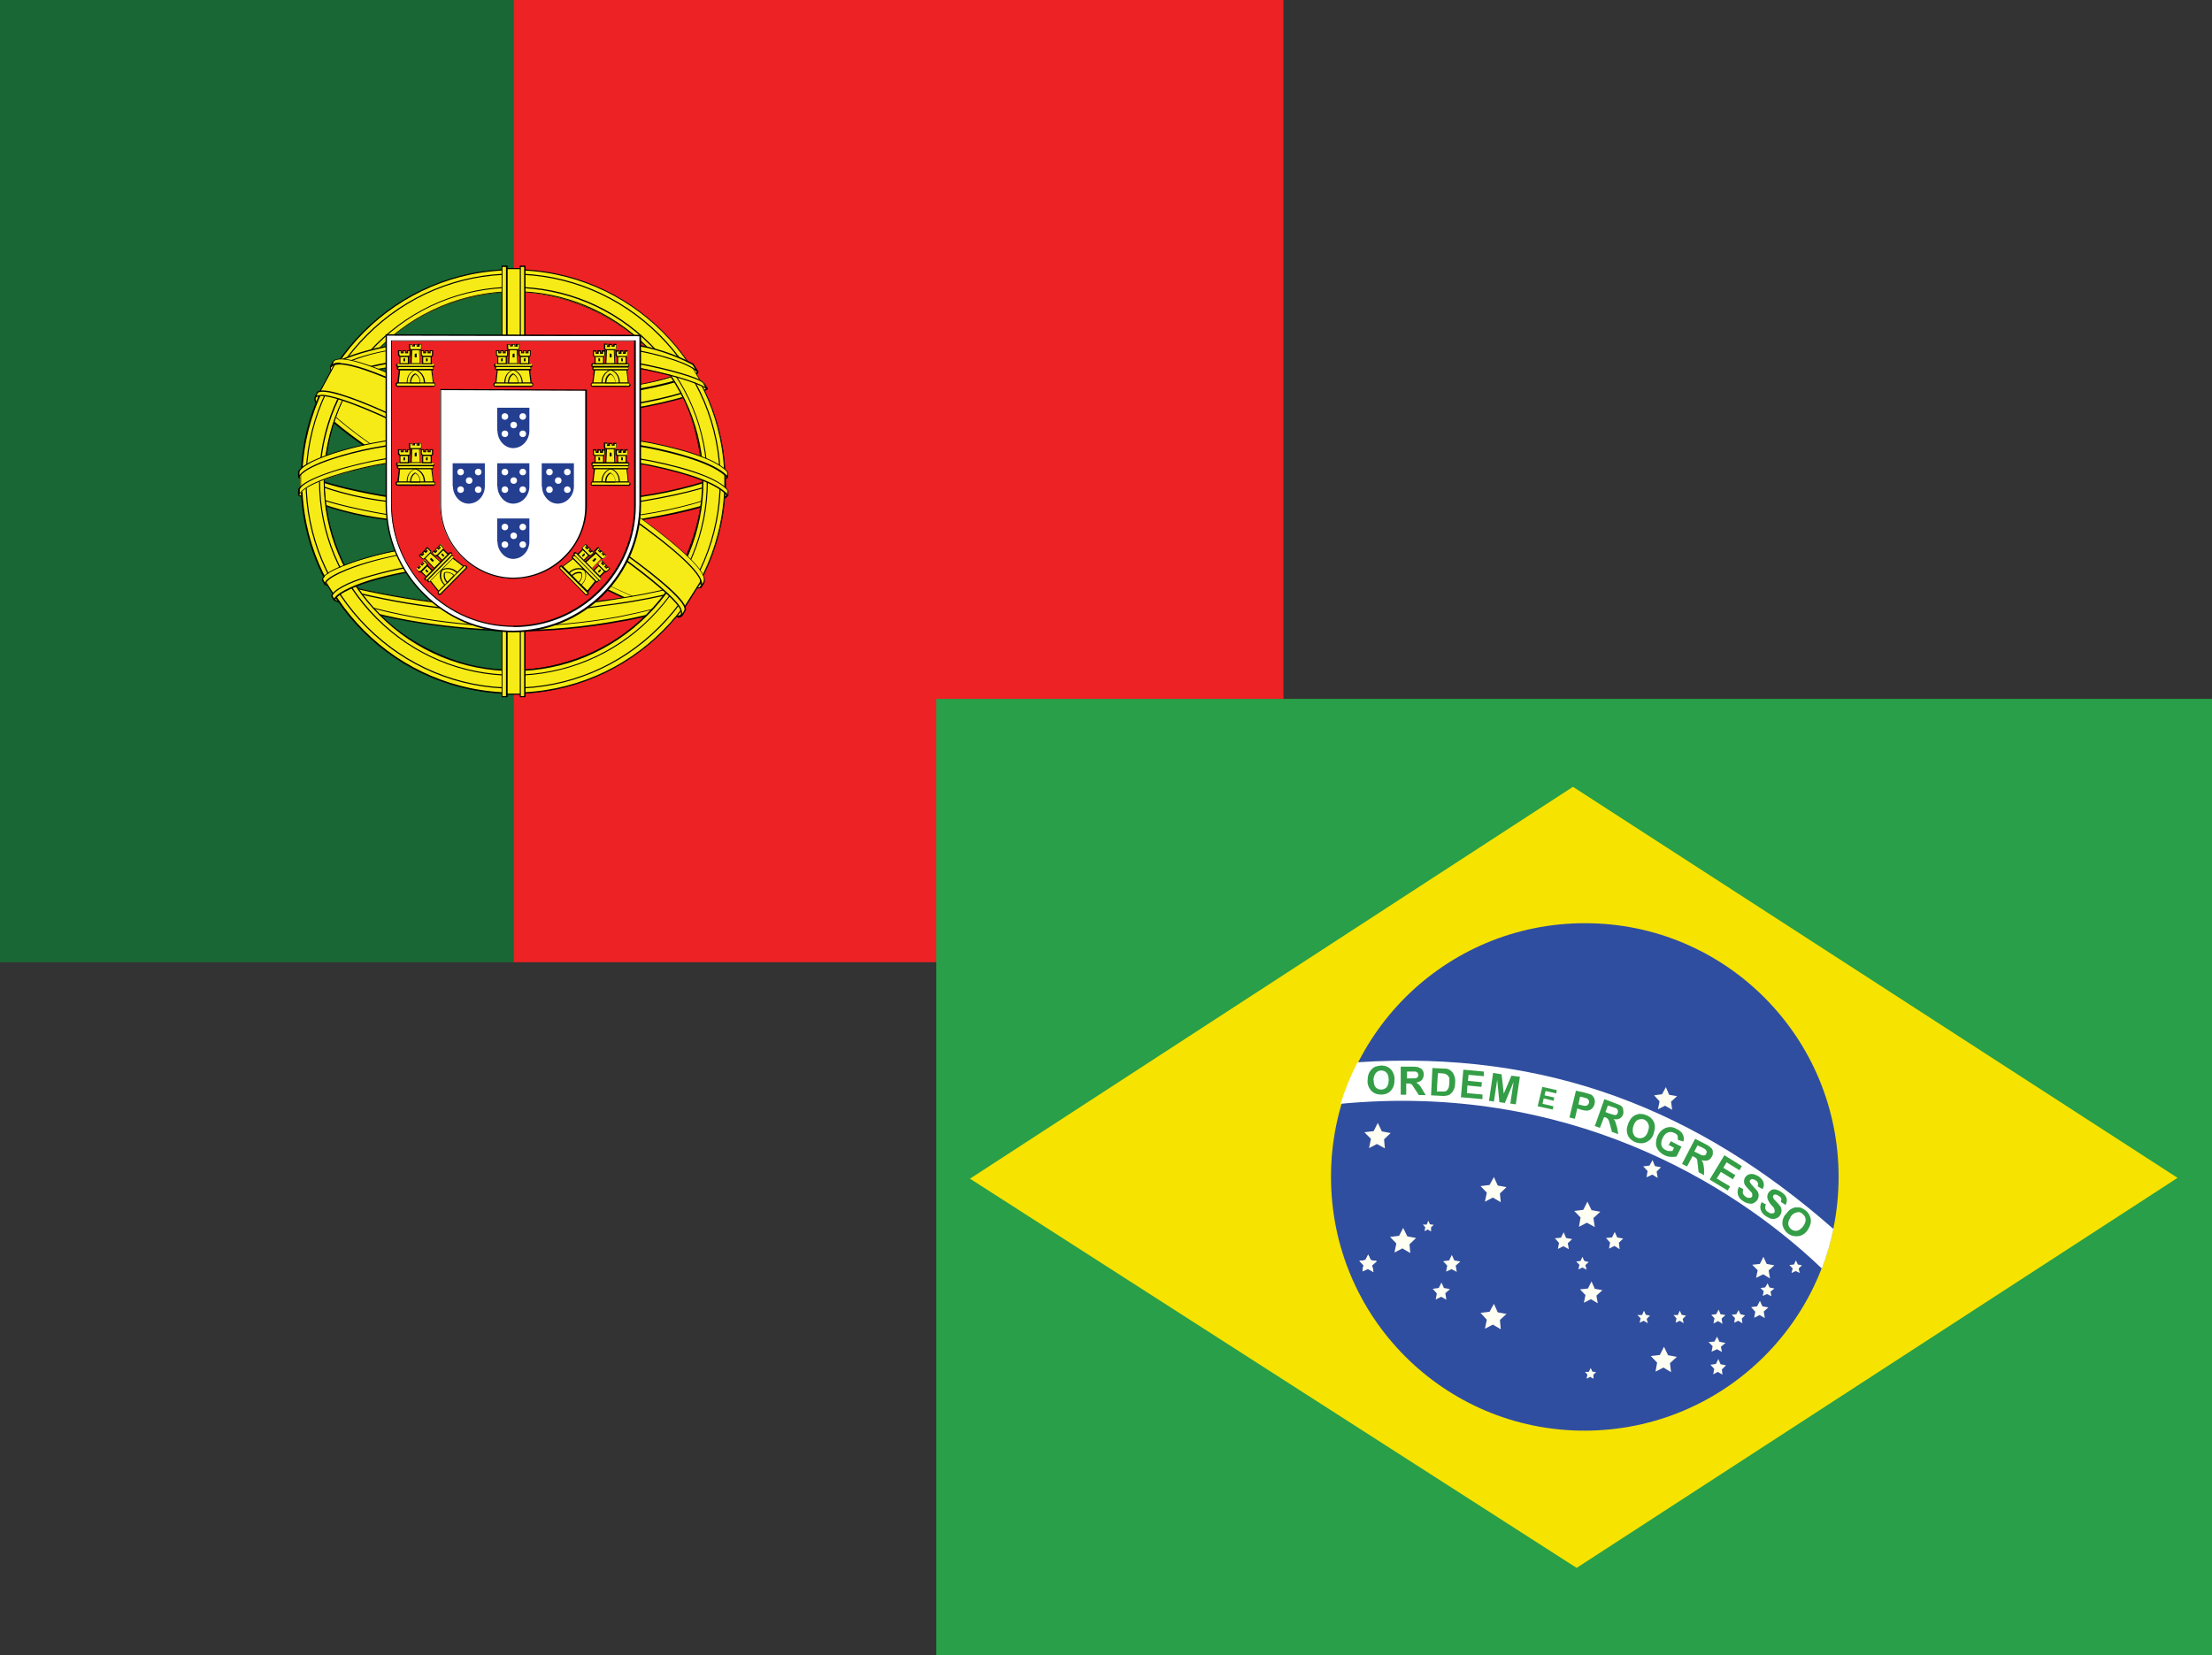 <?xml version="1.0" encoding="UTF-8"?>
<svg xmlns="http://www.w3.org/2000/svg" id="flag-icons-de" viewBox="0 0 639.43 478.63">
  <rect x="0" y="0" width="639.43" height="478.63" fill="#333333" stroke="none"/>
  <defs>
    <style>
      .cls-1 {
        fill: #f7fcfd;
      }

      .cls-2 {
        fill: #186734;
      }

      .cls-3 {
        fill: #010101;
      }

      .cls-4 {
        fill: #243e90;
      }

      .cls-5, .cls-6, .cls-7, .cls-8, .cls-9, .cls-10 {
        fill-rule: evenodd;
      }

      .cls-5, .cls-11 {
        fill: #fff;
      }

      .cls-12 {
        fill: #ed2224;
      }

      .cls-6 {
        fill: #f6e300;
      }

      .cls-13 {
        fill: #349e47;
      }

      .cls-14 {
        fill: #020202;
      }

      .cls-7 {
        fill: #289f48;
      }

      .cls-8 {
        fill: #304e9f;
      }

      .cls-15, .cls-10 {
        fill: #f6eb16;
      }

      .cls-9 {
        fill: #fffef2;
      }
    </style>
  </defs>
  <path class="cls-12" d="M148.42,0h222.58v278.23h-222.58s0-278.23,0-278.23Z"></path>
  <path class="cls-2" d="M0,0h148.42v278.23H0V0Z"></path>
  <g>
    <g>
      <path class="cls-10" d="M196.83,177.51c-18.76-.56-104.3-54.06-104.93-62.56l4.69-7.79c8.51,12.32,96.03,64.31,104.69,62.48l-4.45,7.95v-.08Z"></path>
      <path class="cls-3" d="M196.83,177.67h0c-10.02-.32-38.24-15.42-59.38-28.3-12.08-7.39-23.37-14.79-31.64-20.99-6.36-4.69-13.91-10.81-14.07-13.43v-.08l4.69-7.79s.08-.08.16-.08h.16c4.37,6.36,29.41,22.89,52.23,36.49,26.95,16.06,48.49,26.71,52.23,25.92h.16v.16l-4.45,7.95s-.08.08-.16.08l.08.08ZM92.05,114.95c.4,3.97,19.56,18.28,45.55,34.1,21.07,12.8,49.05,27.9,59.06,28.3l4.21-7.55c-5.33.32-29.81-12.72-52.15-25.99-22.66-13.51-47.38-29.89-52.23-36.41l-4.53,7.55h.08Z"></path>
    </g>
    <g>
      <path class="cls-10" d="M95.55,105.97c-1.67,4.53,22.34,19.4,51.27,36.96,28.94,17.57,53.82,28.38,55.65,26.87l.87-1.59c-.32.64-1.19.72-2.46.32-7.79-2.23-28.14-11.61-53.42-26.87-25.28-15.26-47.22-29.41-50.64-35.37-.24-.56-.4-1.19-.32-1.83h-.08l-.72,1.27v.16l-.16.08ZM197.23,177.75c-.24.48-.95.64-2.07.48-7-.72-28.14-11.05-53.26-26.07-29.17-17.49-53.34-33.39-50.64-37.6l.72-1.27h.08c-2.31,7.15,47.62,35.61,50.56,37.52,28.86,17.89,53.18,28.38,55.33,25.6,0,0-.72,1.35-.72,1.35Z"></path>
      <path class="cls-3" d="M195.95,178.46s-.56,0-.79-.08c-7.07-.79-28.54-11.29-53.34-26.07-33.63-20.11-49.76-31.72-50.88-36.49-.16-.56,0-.95.16-1.35l.72-1.27s.16-.08.24,0h.08s.08.16.08.24c-.95,2.86,6.68,11.37,48.17,35.93,1.19.72,1.99,1.19,2.31,1.35,30.92,19.16,53.34,27.98,55.09,25.68,0,0,.16-.08.24,0,0,0,.08.16,0,.24l-.72,1.35c-.24.4-.72.64-1.35.64v-.16ZM91.82,113.84l-.4.72s-.24.64-.16,1.03c1.11,4.61,17.65,16.46,50.72,36.25,24.8,14.87,46.19,25.28,53.18,26.07,1.03.16,1.59,0,1.83-.4h0l.4-.79s-.56.08-.95.08c-6.44,0-30.21-11.29-54.06-26.07-.32-.16-1.11-.64-2.23-1.35-32.04-18.92-48.33-30.92-48.41-35.69l.08.16ZM201.92,170.12c-4.61,0-28.94-10.97-55.17-27.03-32.04-19.56-52.94-32.75-51.27-37.2h0v-.16l.79-1.27s.08-.08.16-.08h.24v.16c0,.56,0,1.19.32,1.67,3.66,6.36,28.94,22.18,50.56,35.3,23.69,14.39,44.76,24.4,53.34,26.87,1.19.4,1.99.24,2.31-.24,0-.08.16-.08.24,0,.08,0,.08.16,0,.24l-.87,1.59h0c-.16.08-.32.16-.64.16ZM95.71,106.05c-1.59,4.53,25.2,20.91,51.19,36.73,29.09,17.81,53.58,28.22,55.41,26.95l.48-.87c-.48.16-1.11.08-1.99-.16-8.59-2.46-29.73-12.56-53.42-26.95-21.62-13.12-46.98-29.02-50.64-35.45-.24-.48-.32-.95-.4-1.43l-.56,1.03-.08.16Z"></path>
    </g>
    <g>
      <path class="cls-10" d="M148.5,120.12c18.68-.16,41.73-2.54,55.09-7.87l-2.86-4.61c-7.79,4.37-31,7.23-52.31,7.63-25.12-.24-42.93-2.62-51.91-8.59l-2.7,5.01c16.38,7,33.15,8.43,54.69,8.43"></path>
      <path class="cls-3" d="M148.5,120.27h0c-21.62,0-38.4-1.51-54.77-8.51,0,0-.08,0-.08-.08v-.16l2.7-5.01.08-.08h.16c8.35,5.56,24.8,8.27,51.75,8.59,19.79-.4,44.12-3.1,52.23-7.63h.24l2.86,4.61v.16q0,.08-.08.08c-13.91,5.56-37.6,7.71-55.09,7.87v.16ZM94.04,111.53c16.3,6.92,32.91,8.35,54.45,8.35,17.41-.16,40.86-2.31,54.77-7.79l-2.7-4.29c-8.35,4.45-32.51,7.23-52.31,7.63-26.87-.24-43.32-2.94-51.83-8.51l-2.46,4.61h.08Z"></path>
    </g>
    <g>
      <path class="cls-10" d="M204.3,112.33c-.48.72-9.14,3.74-21.94,5.88-11.21,1.67-22.58,2.54-33.94,2.46-10.89,0-21.78-.64-32.59-2.07-13.36-2.07-20.27-5.01-22.89-6.04l.64-1.27c7.39,2.86,14.31,4.61,22.42,5.88,10.73,1.43,21.54,2.15,32.35,2.15s22.58-.79,33.79-2.46c13.04-2.15,20.19-4.85,21.22-6.12l.95,1.51v.08ZM201.76,107.64c-1.35,1.19-8.43,3.66-20.83,5.64-10.73,1.51-21.54,2.31-32.35,2.31-12.72,0-23.21-.95-31.16-2.07-12.64-1.59-19.4-4.61-21.78-5.49l.72-1.27c1.91.95,8.35,3.58,21.15,5.41,10.33,1.35,20.67,2.07,31.08,1.99,10.73,0,21.46-.79,32.12-2.31,12.48-1.75,19.16-4.85,20.19-5.64l.87,1.51v-.08ZM87.13,142.61c11.45,6.2,37.04,9.3,61.21,9.54,22.02,0,50.64-3.34,61.37-9.06l-.32-6.2c-3.34,5.25-34.1,10.25-61.29,10.1-27.19-.16-52.55-4.37-61.05-9.86v5.49"></path>
      <path class="cls-3" d="M148.89,152.31h-.56c-21.46-.24-48.81-2.78-61.29-9.54-.08,0-.16,0-.16-.16v-5.49s0-.16.08-.16h.16c8.59,5.49,34.18,9.62,60.97,9.86,27.03.16,57.87-4.85,61.21-10.02,0,0,.08-.08.16,0,0,0,.16.08.16.16l.32,6.2s0,.16-.08.16c-10.73,5.72-39.27,9.06-60.89,9.06l-.08-.08ZM87.21,142.45c8.11,4.37,28.46,9.14,61.13,9.46,21.54,0,50.32-3.26,61.21-8.98l-.24-5.64c-4.53,5.09-33.23,9.78-59.78,9.78h-1.43c-26.55-.16-51.99-4.21-60.89-9.7,0,0,0,5.09,0,5.09ZM147.54,120.91c-10.57,0-21.22-.72-31.72-2.07-12.88-1.99-19.71-4.77-22.66-5.88l-.32-.16s-.08,0-.08-.08v-.16l.64-1.27s.16-.08.24-.08c7,2.78,13.91,4.53,22.42,5.88,10.65,1.43,21.54,2.15,32.35,2.15s22.66-.79,33.79-2.46c12.8-2.07,20.03-4.77,21.15-6.04h.16s.08,0,.16.08l.95,1.51v.16c-.56.87-9.46,3.82-22.02,5.96-11.21,1.67-22.66,2.54-34.02,2.46h-1.03ZM148.42,120.59c11.29,0,22.74-.79,33.94-2.46,12.88-2.23,20.83-5.01,21.7-5.72l-.72-1.19c-1.51,1.35-8.82,3.97-21.15,5.96-11.05,1.67-22.42,2.46-33.63,2.46h-.64c-10.65,0-21.38-.72-31.96-2.15-8.51-1.35-15.42-3.18-22.34-5.88l-.48.95h.16c2.86,1.19,9.7,3.97,22.58,5.96,10.73,1.43,21.7,2.15,32.51,2.07ZM148.73,115.74h-.16c-11.21,0-21.7-.72-31.24-2.07-10.81-1.35-17.33-3.82-20.51-5.01-.56-.24-.95-.4-1.35-.48,0,0-.08,0-.08-.08v-.16l.72-1.27s.16-.08.24,0c1.11.56,7.15,3.42,21.07,5.41,10.25,1.35,20.67,2.07,31.08,1.99h0c10.65,0,21.46-.79,32.04-2.31,12-1.67,19-4.69,20.11-5.64h.16s.08,0,.08.08l.87,1.51v.24c-1.35,1.11-8.19,3.66-20.99,5.64-10.65,1.51-21.46,2.31-32.27,2.31l.24-.16ZM95.87,107.95s.72.24,1.11.4c3.1,1.19,9.62,3.58,20.43,4.93,9.46,1.35,19.95,2.07,31.16,2.07s21.62-.79,32.35-2.31c12.32-1.99,19.08-4.37,20.67-5.49l-.72-1.19c-1.35.87-7.79,3.9-20.11,5.56-10.57,1.51-21.38,2.31-32.04,2.31h0c-10.33,0-20.83-.56-31.08-1.99-13.51-1.91-19.64-4.61-21.07-5.33l-.56.95-.16.08Z"></path>
    </g>
    <g>
      <path class="cls-10" d="M210.26,141.74v1.43c-1.59,1.99-11.69,4.85-24.33,7-12.56,1.83-25.2,2.62-37.92,2.54-12,.08-24.01-.72-35.93-2.46-8.9-1.03-17.57-3.34-25.76-7v-1.67c5.64,3.74,20.83,6.52,25.92,7.31,9.14,1.35,20.91,2.46,35.77,2.46s28.06-1.11,37.68-2.54c9.06-1.35,22.02-4.77,24.56-7M210.26,136.49v1.43c-1.59,1.91-11.69,4.85-24.33,6.92-12.56,1.83-25.2,2.7-37.92,2.62-12,0-24.01-.79-35.93-2.46-8.9-1.03-17.57-3.34-25.76-7v-1.75c5.64,3.74,20.83,6.52,25.92,7.31,11.84,1.75,23.77,2.54,35.77,2.46,15.58,0,28.14-1.19,37.68-2.62,9.06-1.27,22.02-4.69,24.56-7M148.26,176.4c-26.47-.08-49.13-7.15-53.9-8.35l3.5,5.49c16.3,5.72,33.39,8.59,50.64,8.27,20.11-.56,37.68-2.15,50-8.19l3.58-5.64c-8.43,3.97-37.12,8.43-53.9,8.43"></path>
      <path class="cls-3" d="M146.19,181.96c-16.53,0-32.83-2.78-48.41-8.35h-.08l-3.5-5.49v-.16s.08-.08.16,0c.56.16,1.43.4,2.54.64,7.71,2.07,28.14,7.55,51.35,7.71,16.85,0,45.47-4.53,53.74-8.43h.24v.24l-3.58,5.64h0c-12.88,6.28-31.72,7.63-50.08,8.19h-2.38ZM97.94,173.38c16.3,5.72,33.31,8.51,50.56,8.27,18.36-.56,37.04-1.91,49.92-8.11l3.26-5.17c-8.98,3.9-36.81,8.19-53.42,8.27h0c-23.21-.08-43.64-5.64-51.35-7.71-.87-.24-1.59-.4-2.15-.56,0,0,3.18,5.01,3.18,5.01ZM150.16,152.87h-2.07c-12,.08-24.09-.72-35.93-2.46-8.9-1.03-17.57-3.34-25.76-7,0,0-.08-.08-.08-.16v-1.67s0-.16.08-.16h.16c6.12,4.05,23.85,7,25.84,7.31,10.65,1.59,22.66,2.46,35.77,2.46s26.39-.87,37.68-2.54c8.98-1.35,21.94-4.69,24.48-7h.16s.08.08.08.16v1.51c-1.67,2.07-11.77,4.93-24.48,7-11.84,1.67-23.85,2.54-35.85,2.54h-.08ZM148.02,152.47c12.64.08,25.36-.72,37.92-2.54,12.32-2.07,22.5-4.93,24.17-6.84v-1.03c-3.18,2.31-15.58,5.56-24.4,6.84-11.21,1.67-23.93,2.54-37.68,2.54s-25.12-.79-35.77-2.46c-1.99-.32-19.24-3.18-25.68-7.15v1.27c8.11,3.58,16.77,5.88,25.6,6.92,11.84,1.75,23.93,2.62,35.93,2.46h-.08ZM149.77,147.62h-1.75c-12,0-24.09-.79-35.93-2.46-8.9-1.03-17.57-3.34-25.76-7,0,0-.08-.08-.08-.16v-1.75s0-.16.08-.16h.16c5.64,3.82,21.22,6.52,25.84,7.31,11.77,1.75,23.85,2.54,35.77,2.46,13.59,0,26.23-.87,37.68-2.62,8.9-1.27,21.94-4.69,24.48-6.92h.16s.08.08.08.16v1.51c-1.67,1.99-11.92,4.93-24.48,7-11.92,1.75-24.17,2.62-36.25,2.62ZM148.02,147.3c12.64.08,25.36-.79,37.92-2.62,12.32-2.07,22.42-4.85,24.17-6.76v-1.03c-3.18,2.31-15.66,5.56-24.4,6.76-11.45,1.75-24.09,2.62-37.68,2.62-11.92.08-24.01-.79-35.77-2.46-4.61-.72-19.79-3.42-25.68-7.15v1.27c8.11,3.58,16.77,5.88,25.6,6.92,11.84,1.75,23.93,2.54,35.93,2.46h-.08Z"></path>
    </g>
    <g>
      <path class="cls-10" d="M199.93,172.34l-1.59,2.31c-5.8,2.07-15.1,4.29-18.92,4.85-10.25,1.91-20.67,2.86-31.16,2.86-23.45-.32-42.61-4.93-51.59-8.9l-.72-1.19v-.24l1.35.56c16.53,5.49,33.79,8.27,51.11,8.43,10.89,0,21.7-1.19,30.53-2.78,13.43-2.7,18.92-4.77,20.59-5.64l.4-.24h0ZM203.03,167.26l-1.19,2.07c-3.1,1.19-11.61,3.58-23.93,5.33-8.11,1.11-13.2,2.23-29.33,2.46-18.52-.16-36.89-2.94-54.61-8.11l-.64-1.43c18.05,5.01,36.57,7.71,55.33,8.11,14.79-.32,21.07-1.35,29.17-2.46,14.39-2.23,21.62-4.61,23.77-5.25h0l1.51-.72h-.08Z"></path>
      <path class="cls-3" d="M148.26,182.6c-16.22-.24-38.4-3.1-51.67-8.9h0l-.72-1.19v-.4s.24-.08.32-.08l1.19.56c16.46,5.49,33.71,8.27,51.04,8.43,9.62,0,20.43-.95,30.45-2.78,15.02-3.02,19.48-5.09,20.51-5.64l.4-.24h.08s.16,0,.16.08v.16l-1.59,2.31h-.08c-5.88,2.15-15.1,4.29-18.92,4.85-10.25,1.91-20.75,2.86-31.16,2.86ZM96.82,173.38c13.2,5.8,35.37,8.59,51.43,8.82,10.41,0,20.83-.95,31.08-2.86,3.74-.56,12.96-2.7,18.84-4.85l1.19-1.67c-1.27.64-6.04,2.7-20.43,5.64-10.02,1.83-20.91,2.78-30.53,2.78-17.41-.08-34.66-2.94-51.19-8.43l-1.11-.48.64,1.11.08-.08ZM148.57,177.27c-18.52-.16-36.89-2.94-54.69-8.11,0,0-.08,0-.08-.08l-.64-1.43v-.16h.16c17.97,5.01,36.57,7.71,55.25,8.11,13.2-.24,19.64-1.19,26.55-2.15.87-.08,1.67-.24,2.54-.32,13.12-1.99,20.35-4.21,23.05-5.09.24,0,.4-.16.56-.16,0,0,0-.16.08-.16l1.51-.56h.24v.24h0l-1.11,2.07h-.08c-.87.32-8.98,3.26-24.01,5.33-1.27.16-2.46.32-3.58.48-6.44.95-12.08,1.75-25.76,1.99ZM94.12,168.85c17.73,5.17,36.01,7.87,54.45,8.11,13.67-.24,19.24-1.03,25.68-1.99,1.19-.16,2.31-.32,3.58-.48,14.63-2.07,22.74-4.85,23.85-5.33l.87-1.59-.87.32s0,.16-.16.16-.4.16-.72.24c-2.7.87-10.02,3.1-23.13,5.09-.87.16-1.75.24-2.54.4-6.92.95-13.43,1.91-26.63,2.15-18.6-.4-37.04-3.1-55.01-8.03l.48,1.03.16-.08ZM201.84,169.24h0Z"></path>
    </g>
    <g>
      <path class="cls-10" d="M203.35,137.76c0,17.41-8.9,33.07-15.98,39.91-10.49,10.25-24.56,16.14-39.27,16.38-17.57.32-34.1-11.13-38.55-16.14-10.02-10.57-15.66-24.48-15.98-39.03,1.03-19,8.51-32.2,19.32-41.34,10.49-8.59,23.69-13.28,37.2-13.2,15.98.79,31,8.27,41.18,20.67,7.23,8.82,10.41,18.36,12.08,32.83M148.18,78.22c33.79,0,61.21,27.19,61.45,60.97,0,33.86-27.43,61.29-61.29,61.29s-61.29-27.43-61.29-61.29,27.43-60.97,61.13-60.97"></path>
      <path class="cls-3" d="M148.34,200.64c-33.86,0-61.45-27.58-61.45-61.45,0-16.22,6.28-31.56,17.89-43.09,11.61-11.61,27.03-18.05,43.4-18.05s31.8,6.36,43.4,17.89c11.61,11.53,18.12,26.87,18.2,43.24,0,33.86-27.58,61.45-61.45,61.45ZM148.18,78.46c-16.3,0-31.64,6.36-43.17,17.89-11.45,11.53-17.81,26.71-17.73,42.85,0,33.71,27.43,61.13,61.13,61.13s61.13-27.43,61.13-61.13c-.16-16.3-6.52-31.56-18.12-43.01-11.61-11.45-26.87-17.81-43.17-17.81l-.08.08ZM147.38,194.13c-18.05,0-34.1-11.84-38-16.22-10.02-10.65-15.74-24.56-15.98-39.19.95-17.49,7.47-31.4,19.4-41.5,10.49-8.59,23.77-13.28,37.36-13.2,16.06.79,31.08,8.35,41.26,20.67,7,8.51,10.41,17.73,12.16,32.99h0c0,16.85-8.27,32.51-16.06,39.99-10.57,10.33-24.56,16.22-39.43,16.38h-.64l-.08.08ZM149.61,84.42c-13.36,0-26.31,4.61-36.65,13.12-11.84,9.94-18.28,23.85-19.24,41.18.24,14.55,5.88,28.38,15.9,38.95,3.9,4.37,20.27,16.38,38.4,16.14,14.71-.24,28.62-5.96,39.19-16.3,7.71-7.39,15.98-22.97,15.98-39.75-1.75-15.18-5.17-24.33-12.08-32.75-10.18-12.32-25.12-19.79-41.02-20.59h-.48Z"></path>
    </g>
    <g>
      <path class="cls-10" d="M148.34,77.98c33.71,0,61.21,27.51,61.21,61.21s-27.51,61.21-61.13,61.21-61.21-27.51-61.21-61.21,27.51-61.21,61.21-61.21h-.08ZM88.48,139.12c0,32.91,27.11,59.86,59.86,59.86s59.86-26.95,59.86-59.86-27.11-59.86-59.86-59.86-59.86,26.95-59.86,59.86"></path>
      <path class="cls-3" d="M148.42,200.56c-33.86,0-61.37-27.51-61.37-61.37s27.51-61.37,61.29-61.37h0c33.79,0,61.29,27.58,61.29,61.37s-27.51,61.37-61.29,61.37h.08ZM148.34,78.14c-33.63,0-60.97,27.43-60.97,61.05s27.35,61.05,61.05,61.05,60.97-27.35,60.97-61.05-27.35-61.05-60.97-61.05h-.08ZM148.34,199.13c-15.9,0-31-6.28-42.37-17.65-11.37-11.37-17.65-26.47-17.65-42.37s6.28-31,17.65-42.37c11.37-11.37,26.47-17.65,42.37-17.65s31,6.28,42.37,17.65c11.37,11.37,17.65,26.47,17.65,42.37s-6.28,31-17.65,42.37c-11.37,11.37-26.47,17.65-42.37,17.65ZM148.34,79.41c-15.82,0-30.76,6.2-42.13,17.57-11.37,11.29-17.57,26.31-17.57,42.13s6.28,30.84,17.57,42.13c11.29,11.29,26.31,17.57,42.13,17.57s30.76-6.2,42.13-17.57c11.37-11.29,17.57-26.31,17.57-42.13s-6.28-30.84-17.57-42.13c-11.29-11.29-26.31-17.57-42.13-17.57Z"></path>
    </g>
    <g>
      <path class="cls-10" d="M148.42,83.07c30.92.08,55.96,25.12,56.04,56.04,0,30.92-25.12,56.04-56.04,56.12-30.68,0-56.04-25.28-56.04-56.12.08-30.92,25.12-55.96,56.04-56.04M93.64,139.12c0,30.13,24.72,54.69,54.69,54.69s54.69-24.64,54.69-54.69-24.72-54.69-54.69-54.69c-30.13.16-54.53,24.56-54.69,54.69"></path>
      <path class="cls-3" d="M148.42,195.4c-14.94,0-29.02-5.88-39.67-16.53-10.65-10.65-16.53-24.8-16.53-39.75s5.88-29.09,16.53-39.67c10.65-10.57,24.72-16.46,39.67-16.53h0c15.02,0,29.09,5.88,39.67,16.53,10.57,10.65,16.46,24.72,16.53,39.67,0,15.02-5.88,29.09-16.53,39.75-10.57,10.65-24.72,16.46-39.75,16.53h.08ZM148.42,83.23c-14.94,0-28.94,5.88-39.43,16.46s-16.38,24.56-16.46,39.43c0,14.87,5.88,28.86,16.46,39.51,10.57,10.65,24.56,16.46,39.43,16.46s28.94-5.88,39.51-16.46c10.57-10.57,16.38-24.56,16.38-39.51s-5.88-28.94-16.46-39.43c-10.57-10.57-24.56-16.38-39.43-16.46h0ZM148.42,194.05c-14.55,0-28.38-5.72-38.71-16.14-10.41-10.41-16.14-24.17-16.14-38.79h0c.08-14.63,5.8-28.38,16.22-38.71,10.33-10.33,24.09-16.06,38.71-16.22,14.55,0,28.3,5.72,38.71,16.14,10.41,10.41,16.14,24.17,16.14,38.79s-5.72,28.38-16.14,38.79c-10.41,10.41-24.17,16.14-38.71,16.14h-.08ZM93.88,139.12c0,14.55,5.72,28.22,16.06,38.55,10.33,10.33,24.01,15.98,38.48,15.98s28.14-5.72,38.48-16.06,16.06-24.01,16.06-38.55-5.72-28.14-16.06-38.55c-10.33-10.33-24.01-16.06-38.48-16.06-14.55.08-28.22,5.8-38.48,16.06-10.25,10.25-15.98,23.93-16.06,38.48h0v.16Z"></path>
    </g>
    <g>
      <path class="cls-10" d="M150.88,77.67h-5.25v123.06h5.25v-123.06Z"></path>
      <path class="cls-3" d="M150.8,200.88h-5.25s-.16,0-.16-.16v-123.06s0-.16.16-.16h5.41c.08,0,0,0,0,.16v123.06s-.16.16-.24.16h.08ZM145.79,200.56h4.85v-122.74h-4.85v122.74Z"></path>
    </g>
    <g>
      <path class="cls-10" d="M150.32,76.95h1.35v124.49h-1.27v-124.49h-.08ZM145.08,76.95h1.35v124.49h-1.35v-124.49Z"></path>
      <path class="cls-3" d="M151.68,201.6h-1.27s-.16,0-.16-.16v-124.49c0-.08,0-.16.16-.16h1.35s.16,0,.16.16v124.49s0,.16-.16.16h-.08ZM150.56,201.28h.95v-124.09h-.95v124.09ZM146.51,201.6h-1.35s-.16,0-.16-.16v-124.65c0-.08,0,0,.16,0h1.43s.16,0,.16.16v124.49s0,.16-.16.16h-.08ZM145.32,201.28h.95v-124.09h-1.03v124.09h.08Z"></path>
    </g>
    <g>
      <path class="cls-10" d="M209.63,141.58v-4.53l-3.74-3.5-21.07-5.56-30.29-3.1-36.49,1.83-25.99,6.12-5.25,3.9v4.61l13.28-5.96,31.56-4.93h30.29l22.26,2.46,15.42,3.74,9.94,4.93h.08Z"></path>
      <path class="cls-3" d="M209.63,141.74h0l-9.94-4.93-15.34-3.66-22.26-2.46h-30.29l-31.48,4.93-13.28,5.96h-.16v-4.93l5.25-3.9h0l25.99-6.12,36.57-1.83,30.29,3.1,21.07,5.56h0l3.74,3.5v4.69s0,.08-.08.16h-.08v-.08ZM162.01,130.29l22.26,2.46,15.42,3.74,9.7,4.85v-4.13l-3.66-3.42-20.99-5.56-30.21-3.1-36.49,1.83-25.92,6.12-5.09,3.82v4.21l13.04-5.88h0l31.56-4.93s30.37,0,30.37,0Z"></path>
    </g>
    <g>
      <path class="cls-10" d="M148.42,129.73c14.47,0,28.38,1.35,39.59,3.5,11.45,2.31,19.56,5.25,22.34,8.43v1.59c-3.34-4.05-14.23-7-22.58-8.66-11.05-2.07-24.96-3.5-39.35-3.5s-29.25,1.51-40.14,3.58c-8.66,1.75-20.35,5.25-21.78,8.59v-1.67c.72-2.31,9.46-5.8,21.62-8.27,10.97-2.15,25.12-3.5,40.3-3.5h0v-.08ZM148.42,124.49c13.28,0,26.55,1.11,39.59,3.5,11.45,2.31,19.56,5.25,22.34,8.43v1.59c-3.34-3.97-14.23-6.92-22.58-8.66-11.05-2.15-24.96-3.5-39.35-3.5-13.43,0-26.87,1.19-40.14,3.58-8.43,1.59-20.51,5.17-21.86,8.51v-1.59c.79-2.31,9.62-5.96,21.62-8.27,11.05-2.15,25.12-3.58,40.38-3.58M148.02,97.7c22.81-.08,42.69,3.18,51.75,7.79l3.34,5.8c-7.87-4.29-29.33-8.66-55.01-8.11-20.91.16-43.32,2.31-54.45,8.35l3.97-6.6c9.22-4.85,30.92-7.23,50.48-7.23"></path>
      <path class="cls-3" d="M86.33,143.41h0c-.08,0-.16-.08-.16-.16v-1.67h0c.79-2.46,9.78-5.96,21.78-8.43,11.69-2.31,25.99-3.58,40.38-3.58h0c13.83,0,27.9,1.27,39.59,3.5,11.92,2.38,19.71,5.33,22.42,8.43v1.67s0,.16-.08.16h-.16c-2.62-3.18-10.41-6.12-22.5-8.66-11.84-2.23-25.76-3.5-39.35-3.5s-28.06,1.27-40.14,3.58c-9.46,1.91-20.35,5.33-21.7,8.51,0,0-.08.08-.16.08l.08.08ZM148.34,130.85c13.59,0,27.51,1.27,39.43,3.5,11.92,2.46,19.48,5.33,22.42,8.43v-1.11c-2.7-3.02-10.41-5.88-22.18-8.27-11.69-2.23-25.76-3.5-39.59-3.5h0c-14.39,0-28.7,1.27-40.3,3.5-13.2,2.7-20.75,6.12-21.46,8.11v1.03c2.54-3.5,14.55-6.68,21.62-8.11,12.08-2.31,26.39-3.58,40.22-3.58h-.16ZM86.33,138.16h0c-.08,0-.16-.08-.16-.16v-1.59h0c.87-2.54,10.25-6.2,21.78-8.43,11.92-2.31,26.23-3.58,40.46-3.58h0c13.28,0,26.55,1.11,39.59,3.5,11.92,2.38,19.71,5.33,22.42,8.51v1.67s0,.16-.08.16h-.16c-3.58-4.29-15.66-7.23-22.5-8.59-11.53-2.23-25.44-3.5-39.35-3.5h-.72c-13.2,0-26.47,1.19-39.43,3.58-8.27,1.51-20.43,5.17-21.7,8.43,0,0-.08.08-.16.08v-.08ZM147.62,125.68h.72c13.91,0,27.9,1.27,39.43,3.5,6.76,1.35,18.44,4.21,22.42,8.35v-1.03c-2.7-3.1-10.33-5.96-22.18-8.35-13.04-2.31-26.31-3.5-39.59-3.5h0c-14.15,0-28.46,1.27-40.38,3.58-12.48,2.38-20.67,6.04-21.46,8.19v.95c2.46-3.34,14.31-6.68,21.62-8.03,12.96-2.38,26.23-3.58,39.43-3.58v-.08ZM93.64,111.69h-.16v-.24l3.97-6.6h0c9.62-5.01,32.35-7.23,50.56-7.23h0c21.94-.08,42.29,2.94,51.83,7.87h0l3.34,5.8v.24h-.24c-8.19-4.45-29.65-8.66-54.93-8.11-14.79.16-41.5,1.35-54.37,8.35h-.08l.08-.08ZM97.7,105.01l-3.58,6.04c13.2-6.76,39.43-7.95,54.06-8.11,24.8-.56,45.95,3.5,54.53,7.87l-3.02-5.25c-9.54-4.85-29.81-7.87-51.67-7.79h0c-18.2,0-40.78,2.23-50.4,7.23h.08Z"></path>
    </g>
    <g>
      <path class="cls-10" d="M148.42,102.39c11.92-.24,23.77.64,35.53,2.46,9.3,1.75,18.12,4.29,19.4,5.64l.95,1.75c-3.1-1.99-10.81-4.21-20.67-6.12-9.86-1.91-22.42-2.46-35.37-2.46-14.63,0-26.07.72-35.85,2.46-6.68.95-13.2,2.94-19.32,5.96l.95-1.83c3.5-1.75,8.9-3.9,18.05-5.56,10.18-1.83,21.7-2.38,36.17-2.46M148.42,97.22c12.4-.08,24.72.56,34.26,2.31,6.2.95,12.16,2.86,17.73,5.8l1.43,2.31c-2.46-2.7-11.61-5.33-19.79-6.76-9.54-1.67-21.3-2.31-33.71-2.46-11.53-.08-23.05.72-34.5,2.54-5.96.79-11.77,2.62-17.17,5.25l1.27-1.91c3.34-1.75,8.82-3.34,15.66-4.69,11.45-1.83,23.13-2.7,34.74-2.54h0l.08.16ZM178.78,164.63c-10.02-1.75-20.27-2.54-30.45-2.31-38,.48-50.16,7.79-51.67,10.02l-2.86-4.61c9.78-7,30.37-10.89,54.85-10.57,12.72.16,23.61,1.19,32.83,2.86l-2.62,4.61"></path>
      <path class="cls-3" d="M96.67,172.5h0s-.08,0-.16-.08l-2.86-4.61v-.24c9.78-7,30.29-10.97,54.93-10.57,12.64.16,23.69,1.19,32.83,2.86,0,0,.08,0,.16.08v.16l-2.62,4.61s-.16.08-.24,0h0c-9.94-1.75-20.19-2.46-30.29-2.31-36.81.48-49.92,7.55-51.59,9.94h-.16v.16ZM93.96,167.73l2.7,4.29c1.03-1.19,4.45-3.42,12.08-5.56,9.94-2.7,23.21-4.13,39.59-4.37,10.18-.24,20.35.56,30.37,2.31l2.38-4.29c-9.06-1.67-20.03-2.62-32.51-2.86-24.48-.32-44.83,3.58-54.61,10.41v.08ZM204.3,112.48h-.08c-3.02-1.91-10.73-4.21-20.59-6.04-8.9-1.67-20.83-2.46-35.3-2.46s-26.15.72-35.77,2.46c-6.68.95-13.2,2.94-19.24,5.96h-.24v-.24l.95-1.83h0c4.85-2.38,10.73-4.21,18.05-5.56,9.14-1.67,19.56-2.38,36.17-2.46,11.84-.24,23.85.64,35.53,2.46,9.7,1.83,18.2,4.29,19.56,5.72l1.03,1.75v.24h-.16.08ZM149.93,103.66c13.83,0,25.2.79,33.79,2.46,9.3,1.75,16.77,3.9,20.11,5.8l-.64-1.19c-1.19-1.27-9.86-3.82-19.32-5.56-11.69-1.83-23.61-2.7-35.53-2.46h0c-16.61,0-27.03.79-36.17,2.46-7.31,1.35-13.2,3.18-17.97,5.56l-.72,1.27c5.96-2.86,12.32-4.85,18.84-5.72,9.62-1.75,21.07-2.46,35.85-2.46h1.59l.16-.16ZM148.42,102.39h0ZM201.84,107.79h-.16c-2.38-2.7-11.61-5.33-19.64-6.68-8.51-1.51-19.48-2.31-33.63-2.46-11.53-.08-23.13.79-34.42,2.54-5.96.79-11.69,2.62-17.09,5.25h-.24v-.24l1.27-1.91h0c3.34-1.75,8.74-3.34,15.66-4.69,11.45-1.83,23.13-2.7,34.74-2.54h.16c13.36-.16,25.12.72,34.18,2.31,6.2.95,12.24,2.86,17.81,5.8h0l1.43,2.31v.24h-.08v.08ZM146.51,98.33h1.83c14.15.16,25.2.95,33.71,2.46,7.31,1.27,15.58,3.5,18.92,5.96l-.79-1.27c-5.56-2.94-11.45-4.85-17.65-5.72-9.06-1.67-20.83-2.46-34.26-2.31h-.16c-11.53-.16-23.13.72-34.58,2.54-6.84,1.35-12.24,2.94-15.58,4.69l-.87,1.35c5.25-2.54,10.89-4.21,16.61-5.01,10.73-1.67,21.78-2.54,32.67-2.54l.16-.16Z"></path>
    </g>
    <g>
      <path class="cls-10" d="M148.18,161.69c10.57.16,20.83.56,30.92,2.46l-.72,1.27c-9.3-1.75-19.24-2.31-30.13-2.31-14.07-.08-28.22,1.19-40.54,4.77-3.9,1.11-10.33,3.58-11.05,5.64l-.72-1.19c.24-1.27,4.05-3.82,11.37-5.8,14.15-4.05,27.35-4.85,40.86-4.85M148.65,156.37c11.13,0,22.26.95,33.23,2.86l-.72,1.35c-10.73-1.99-21.54-2.94-32.43-2.86-13.99,0-28.94,1.03-42.45,5.01-4.37,1.27-11.92,4.05-12.16,6.2l-.72-1.27c.08-1.99,6.68-4.61,12.56-6.28,13.59-3.97,28.54-5.01,42.77-5.01"></path>
      <path class="cls-3" d="M96.67,173.7s-.08,0-.16-.08l-.72-1.19v-.16c.24-1.43,4.37-4.05,11.53-5.96,14.63-4.21,28.3-4.85,40.94-4.85h0c11.69.16,21.46.72,30.92,2.46,0,0,.08,0,.16.08v.16l-.72,1.27s-.08.08-.16.08c-8.43-1.59-17.97-2.31-30.13-2.31-15.42-.16-29.09,1.43-40.54,4.77-3.9,1.11-10.25,3.58-10.89,5.56,0,0,0,.08-.16.08h0l-.08.08ZM96.11,172.26l.48.79c1.19-2.07,7.07-4.37,10.97-5.49,11.45-3.26,25.12-4.85,40.62-4.77,12.08,0,21.62.72,30.05,2.31l.56-.95c-9.38-1.75-19.08-2.23-30.61-2.38-12.56,0-26.23.72-40.78,4.85-7.31,1.99-10.89,4.45-11.21,5.56l-.08.08ZM93.96,169.08s-.16,0-.16-.08l-.72-1.27v-.08c.16-2.7,10.57-5.8,12.72-6.44,15.1-4.45,31.64-5.01,42.85-5.09h0c11.13,0,22.34.95,33.23,2.86,0,0,.08,0,.16.08s0,.08,0,.16l-.72,1.35s-.08.08-.16.08c-10.65-1.99-21.54-2.94-32.43-2.86-17.01,0-30.92,1.59-42.45,5.01-5.64,1.67-11.84,4.29-12.08,6.04,0,0,0,.16-.16.16h0l-.08.08ZM93.41,167.57l.48.87c1.27-2.62,10.97-5.56,12.16-5.88,11.53-3.34,25.44-5.01,42.53-5.01,10.81,0,21.7.87,32.35,2.78l.56-1.03c-10.81-1.91-21.94-2.86-32.91-2.86h0c-11.13,0-27.66.64-42.77,5.01-6.04,1.75-12.24,4.29-12.48,6.04l.08.08Z"></path>
    </g>
    <g>
      <path class="cls-10" d="M202.55,168.37l-4.53,7.15-13.2-11.69-33.94-22.89-38.4-21.07-19.87-6.76,4.21-7.87,1.43-.72,12.32,3.1,40.78,21.07,23.53,14.87,19.79,14.23,8.03,9.3-.32,1.43.16-.16Z"></path>
      <path class="cls-3" d="M198.02,175.68h-.08l-13.2-11.69-33.94-22.89-38.4-21.07-19.87-6.76s-.08,0-.08-.08v-.16l4.21-7.87h0l1.43-.72h.16l12.32,3.1,40.86,21.07,23.53,14.87,19.79,14.23,8.11,9.3v.16l-.32,1.43h0l-4.53,7.15h-.16l.16-.08ZM92.85,113.04l19.71,6.68,38.4,21.07,33.94,22.89,13.04,11.53,4.37-6.92.24-1.35-8.03-9.22-19.71-14.15-23.53-14.87-40.78-21.07-12.24-3.02-1.35.72-4.13,7.63.08.08ZM202.55,168.37h0Z"></path>
    </g>
    <g>
      <path class="cls-10" d="M91.9,113.36c3.5-2.31,29.09,9.06,55.96,25.28,26.71,16.22,52.31,34.58,50,38l-.72,1.19-.32.32s.48-.56,0-1.83c-1.19-3.74-19.4-18.28-49.45-36.49-29.41-17.41-53.82-27.98-56.2-24.96,0,0,.72-1.51.72-1.51ZM203.43,168.29c2.23-4.37-21.54-22.34-51.04-39.75-30.13-17.09-51.91-27.19-55.96-24.17l-.79,1.67s0-.08.24-.32c.72-.56,1.91-.56,2.46-.56,6.84.08,26.39,9.06,53.82,24.8,12.08,7,50.8,31.88,50.64,38.87,0,.56,0,.72-.16,1.03l.95-1.51h0l-.16-.08Z"></path>
      <path class="cls-3" d="M196.83,178.23h-.16v-.24s.4-.48,0-1.59c-1.19-3.82-20.43-18.84-49.37-36.41-30.84-18.28-53.9-27.74-55.96-25.04,0,0-.16.08-.24,0,0,0-.08-.16,0-.24l.72-1.51h0c3.66-2.38,29.89,9.38,56.2,25.28,24.09,14.63,49.13,32.12,50.24,37.28.08.4,0,.72-.16.95l-.72,1.19h0l-.32.32h-.24ZM92.77,114.15c6.68,0,29.41,10.49,54.69,25.52,29.41,17.81,48.33,32.59,49.52,36.57.16.48.24.87.24,1.19l.56-.87s.16-.4.08-.72c-.79-3.82-18.28-17.73-50.08-37.04-28.86-17.41-52.47-27.27-55.81-25.28l-.48.87s.72-.16,1.19-.16l.08-.08ZM202.55,170.04h-.08c-.08,0-.08-.16,0-.24h0s.16-.32.16-.64v-.32c0-2.94-7.07-9.62-20.67-19.24-11.61-8.27-24.48-16.3-29.89-19.4-27.27-15.66-46.9-24.64-53.74-24.8-.48,0-1.67,0-2.31.56l-.16.16h0s-.24.16-.32,0v-.24l.79-1.59h0c4.77-3.66,33.15,11.13,56.12,24.17,14.63,8.66,27.9,17.49,37.44,24.8,6.92,5.33,14.87,12.24,13.75,15.1v.16l-.95,1.51h-.16ZM98.33,105.01c6.92.08,26.55,9.14,53.9,24.8,5.41,3.1,18.28,11.13,29.89,19.4,13.83,9.94,20.83,16.46,20.83,19.56v.16l.4-.64v-.16c2.07-4.05-20.35-21.46-51.04-39.51-32.2-18.28-51.99-26.87-55.73-24.25l-.4.87c.72-.4,1.67-.4,2.15-.4v.16Z"></path>
    </g>
  </g>
  <g>
    <g>
      <path class="cls-11" d="M111.69,145.95c0,9.7,3.9,19,10.81,25.76,6.84,6.92,16.14,10.81,25.84,10.89,9.78,0,19.08-3.82,25.99-10.73,6.92-6.84,10.73-16.14,10.73-25.84v-48.97l-73.37-.16s0,49.05,0,49.05Z"></path>
      <path class="cls-3" d="M148.42,182.84h-.08c-9.7,0-19.16-4.05-25.99-10.97-7-6.92-10.81-16.14-10.89-25.92v-49.29h.24l73.61.16v49.21c0,9.7-3.97,19.16-10.81,25.99-6.84,6.92-16.3,10.81-25.99,10.81h-.08ZM111.85,145.95c0,9.7,3.9,18.84,10.73,25.6,6.76,6.84,16.14,10.81,25.68,10.81h.08c9.62,0,18.92-3.9,25.76-10.73,6.76-6.76,10.65-16.14,10.73-25.68v-48.73l-72.98-.16v48.89Z"></path>
    </g>
    <g>
      <path class="cls-12" d="M113.12,146.03c0,9.3,3.74,18.2,10.41,24.72,6.6,6.6,15.5,10.33,24.88,10.41,9.3,0,18.28-3.66,24.88-10.25,6.6-6.52,10.33-15.42,10.33-24.72v-47.62h-70.43v47.46M169.4,112.8v33.39c0,5.56-2.23,10.97-6.28,14.87-3.9,3.97-9.3,6.2-14.87,6.2s-10.97-2.46-14.79-6.28c-3.97-3.9-6.2-9.3-6.2-14.87v-33.39l42.05.16.08-.08Z"></path>
      <path class="cls-3" d="M148.42,181.25c-9.46,0-18.28-3.74-24.96-10.41-6.6-6.52-10.41-15.58-10.41-24.8v-47.62h70.75v47.78c0,9.3-3.74,18.36-10.33,24.8-6.68,6.68-15.58,10.33-24.96,10.33l-.08-.08ZM113.28,98.65v47.3c0,9.22,3.74,18.2,10.33,24.64,6.6,6.6,15.42,10.33,24.72,10.33s18.12-3.66,24.72-10.25c6.52-6.44,10.33-15.42,10.25-24.64v-47.46h-70.11l.08.08ZM148.34,167.34c-5.49,0-10.81-2.23-14.87-6.36-3.97-3.97-6.2-9.3-6.2-14.94v-33.55h.16l42.21.16v33.55c0,5.56-2.31,11.05-6.28,14.94-3.97,3.97-9.3,6.2-14.94,6.2h-.08ZM127.51,112.8v33.23c0,5.56,2.23,10.81,6.12,14.71s9.22,6.28,14.71,6.28,10.81-2.23,14.71-6.12c3.97-3.82,6.2-9.22,6.12-14.71v-33.23l-41.73-.16h.08Z"></path>
    </g>
    <g id="pt-e">
      <g id="pt-d">
        <path class="cls-15" d="M117.57,110.97c0-3.42,2.46-4.21,2.46-4.21,0,0,2.62.87,2.62,4.29h-5.17l.08-.08Z"></path>
        <g>
          <path class="cls-15" d="M115.51,106.76l-.4,3.9h2.62c0-3.18,2.46-3.74,2.46-3.74,0,0,2.46.72,2.54,3.74h2.62l-.48-3.97h-9.3l-.08.08ZM114.87,110.74h10.49s.32.16.4.4c0,.32-.16.48-.4.48h-10.49s-.32-.16-.4-.48c0-.32.16-.4.4-.4h0Z"></path>
          <path class="cls-3" d="M125.36,111.85h-10.49s-.48-.08-.56-.64c0-.4.16-.56.56-.64h0l.48-3.97h9.54l.48,3.97c.16,0,.4.08.48.56,0,.64-.4.64-.56.64l.08.08ZM114.95,110.89s-.24,0-.24.32.16.32.24.32h10.49s.24,0,.24-.32-.16-.32-.24-.32h-10.49ZM117.81,110.58h4.69c-.08-2.7-2.15-3.42-2.38-3.5-.32,0-2.31.64-2.31,3.5ZM122.82,110.58h2.31l-.48-3.66h-4.21c.64.32,2.31,1.19,2.46,3.66h-.08ZM115.27,110.58h2.31c0-2.54,1.67-3.34,2.31-3.58h-4.21l-.4,3.58Z"></path>
        </g>
        <g>
          <path class="cls-15" d="M118.69,110.66c0-2.07,1.43-2.62,1.43-2.62,0,0,1.43.64,1.43,2.62h-2.86M115.11,105.09h10.1s.32.24.4.48c0,.24-.16.32-.4.4h-10.1s-.32-.16-.4-.4c0-.24.16-.32.4-.4h0v-.08ZM115.35,106.05h9.54s.32.16.4.4c0,.32-.08.4-.4.4h-9.62s-.4-.16-.4-.4c0-.32.16-.4.4-.4h.08ZM118.45,99.53h.72v.48h.56v-.48h.79v.56h.56v-.64h.72v1.27s-.08.4-.32.4h-2.7s-.32-.08-.4-.32v-1.27h.08ZM121.31,101.2l.16,3.97h-2.62l.16-4.05h2.31"></path>
          <path class="cls-3" d="M121.71,110.82h-3.18v-.16c0-2.15,1.43-2.7,1.51-2.7h0s1.51.72,1.51,2.7v.16h.16ZM118.84,110.58h2.54c0-1.51-1.03-2.15-1.27-2.31-.24.16-1.19.72-1.27,2.31ZM124.89,107.08h-9.62s-.56-.24-.56-.56c0-.16,0-.32.08-.4-.16,0-.24-.24-.32-.48,0-.16,0-.4.4-.48h0l3.74-.08.16-3.74h0s-.48-.16-.56-.4v-1.43h1.03v.48h.24v-.48h1.11v.56h.24v-.64h1.03v1.35c0,.48-.32.56-.48.56h-.08l.16,3.74h3.58s.48.16.56.64c0,.16,0,.4-.4.56,0,.08.08.16.08.32s0,.32-.08.48c-.08.08-.24.16-.4.16l.08-.16ZM115.35,106.2s-.24,0-.24.24.08.24.24.24h9.78v-.24c0-.32-.16-.32-.24-.32h-9.62l.08.08ZM115.27,105.25h-.16c-.24,0-.24.16-.24.24,0,.32.16.32.24.32h10.1s.24-.16.24-.24c0-.32-.16-.32-.24-.32h-9.94ZM119,105.01h2.31l-.16-3.74h-1.99s-.16,3.74-.16,3.74ZM118.61,99.69v1.11s.08.16.24.16h2.7s.16,0,.16-.24v-1.11h-.4v.64h-.87v-.56h-.48v.48h-.87v-.48h-.48Z"></path>
        </g>
        <g id="pt-a">
          <path class="cls-15" d="M118.13,103.02v2.07h-2.46v-2.07h2.46Z"></path>
          <path class="cls-3" d="M118.29,105.25h-2.78v-2.38h2.78v2.38ZM115.74,105.01h2.15v-1.83h-2.15v1.83Z"></path>
        </g>
        <g id="pt-a-2">
          <path class="cls-15" d="M124.65,103.02v2.07h-2.46v-2.07h2.46Z"></path>
          <path class="cls-3" d="M124.81,105.25h-2.78v-2.38h2.78v2.38ZM122.34,105.01h2.15v-1.83h-2.15v1.83Z"></path>
        </g>
        <g id="pt-b">
          <path class="cls-15" d="M115.19,101.43h.72v.64h.56v-.64h.72v.64h.56v-.64h.72v1.27s-.08.4-.32.4h-2.62s-.32-.16-.4-.4v-1.27h.08Z"></path>
          <path class="cls-3" d="M118.21,103.18h-2.7s-.4-.24-.48-.48h0v-1.43h1.03v.64h.24v-.64h1.03v.64h.24v-.64h1.03v1.35c0,.48-.32.56-.48.56h.08ZM115.58,102.87h2.62s.16,0,.16-.24v-1.11h-.4v.64h-.87v-.64h-.4v.64h-.87v-.64h-.4v1.03l.24.24-.08.08Z"></path>
        </g>
        <g id="pt-b-2">
          <path class="cls-15" d="M121.71,101.43h.72v.64h.56v-.64h.72v.64h.56v-.64h.72v1.27s-.08.4-.32.4h-2.62s-.32-.16-.4-.4v-1.27h.08Z"></path>
          <path class="cls-3" d="M124.81,103.18h-2.7s-.4-.24-.48-.48h0v-1.43h1.03v.64h.24v-.64h1.03v.64h.24v-.64h1.03v1.35c0,.48-.32.56-.48.56h.08ZM122.1,102.87h2.62s.16,0,.16-.24v-1.11h-.4v.64h-.87v-.64h-.4v.64h-.87v-.64h-.4v1.03l.24.24-.08.08Z"></path>
        </g>
        <path class="cls-14" d="M119.88,102.39s.56-.4.56,0v.95h-.56v-.95Z"></path>
        <g id="pt-c">
          <path class="cls-14" d="M116.62,103.74s.48-.4.48,0v.72h-.48v-.72Z"></path>
        </g>
        <g id="pt-c-2">
          <path class="cls-14" d="M123.14,103.74s.48-.4.48,0v.72h-.48v-.72Z"></path>
        </g>
      </g>
      <g id="pt-d-2">
        <path class="cls-15" d="M117.57,139.59c0-3.42,2.46-4.21,2.46-4.21,0,0,2.62.87,2.62,4.29h-5.17l.08-.08Z"></path>
        <g>
          <path class="cls-15" d="M115.51,135.46l-.4,3.9h2.62c0-3.18,2.46-3.74,2.46-3.74,0,0,2.46.72,2.54,3.74h2.62l-.48-3.97h-9.3l-.08.08ZM114.87,139.35h10.49s.32.16.4.4c0,.32-.16.48-.4.48h-10.49s-.32-.16-.4-.48c0-.32.16-.4.4-.4h0Z"></path>
          <path class="cls-3" d="M125.36,140.47h-10.49s-.48-.08-.56-.64c0-.4.16-.56.56-.64h0l.48-3.97h9.54l.48,3.97c.16,0,.4.08.48.56,0,.64-.4.64-.56.64l.08.08ZM114.95,139.51s-.24,0-.24.24c0,.32.16.32.24.32h10.49s.24,0,.24-.32c0-.24-.16-.24-.24-.24h-10.49ZM117.81,139.19h4.69c-.08-2.7-2.15-3.42-2.38-3.5-.32,0-2.31.64-2.31,3.5ZM122.82,139.19h2.31l-.48-3.66h-4.21c.72.32,2.31,1.19,2.46,3.66h-.08ZM115.27,139.19h2.31c0-2.54,1.67-3.34,2.31-3.58h-4.21l-.4,3.58Z"></path>
        </g>
        <g>
          <path class="cls-15" d="M118.69,139.35c0-2.07,1.43-2.62,1.43-2.62,0,0,1.43.64,1.43,2.62h-2.86M115.11,133.79h10.1s.32.24.4.48c0,.24-.16.32-.4.4h-10.1s-.32-.16-.4-.4c0-.24.16-.32.4-.4h0v-.08ZM115.35,134.66h9.54s.32.16.4.4c0,.32-.08.4-.4.4h-9.62s-.4-.16-.4-.4c0-.32.16-.4.4-.4h.08ZM118.45,128.14h.72v.48h.56v-.48h.79v.56h.56v-.64h.72v1.27s-.08.4-.32.4h-2.7s-.32-.08-.4-.32v-1.27h.08ZM121.31,129.81l.16,3.97h-2.62l.16-4.05h2.31"></path>
          <path class="cls-3" d="M121.71,139.51h-3.18v-.16c0-2.15,1.43-2.7,1.51-2.7h0s1.51.72,1.51,2.7v.16h.16ZM118.84,139.19h2.54c0-1.51-1.03-2.15-1.27-2.31-.24.16-1.19.72-1.27,2.31ZM124.89,135.7h-9.62s-.56-.24-.56-.56c0-.16,0-.32.08-.4-.16,0-.24-.24-.32-.48,0-.16,0-.4.4-.48h0l3.74-.08.16-3.74h0s-.48-.16-.56-.4v-1.43h1.03v.48h.24v-.48h1.11v.56h.24v-.64h1.03v1.35c0,.48-.32.56-.48.56h-.08l.16,3.74h3.58s.48.16.56.64c0,.16,0,.4-.4.56,0,.08.08.16.08.32s0,.32-.08.48c-.08.08-.24.16-.4.16l.08-.16ZM115.35,134.82s-.24,0-.24.24.08.32.24.32h9.78v-.24c0-.32-.16-.32-.24-.32h-9.62.08ZM115.27,133.95h-.16c-.24,0-.24.16-.24.24,0,.24.16.24.24.24h10.1s.24-.16.24-.24c0-.32-.16-.32-.24-.32h-9.94v.08ZM119,133.63h2.31l-.16-3.74h-1.99s-.16,3.74-.16,3.74ZM118.61,128.3v1.11s.08.16.24.16h2.7s.16,0,.16-.24v-1.11h-.4v.64h-.87v-.56h-.48v.48h-.87v-.48h-.48Z"></path>
        </g>
        <g id="pt-a-3">
          <path class="cls-15" d="M118.13,131.64v2.07h-2.46v-2.07h2.46Z"></path>
          <path class="cls-3" d="M118.29,133.95h-2.78v-2.38h2.78v2.38ZM115.74,133.63h2.15v-1.83h-2.15v1.83Z"></path>
        </g>
        <g id="pt-a-4">
          <path class="cls-15" d="M124.65,131.64v2.07h-2.46v-2.07h2.46Z"></path>
          <path class="cls-3" d="M124.81,133.95h-2.78v-2.38h2.78v2.38ZM122.34,133.63h2.15v-1.83h-2.15v1.83Z"></path>
        </g>
        <g id="pt-b-3">
          <path class="cls-15" d="M115.19,130.05h.72v.64h.56v-.64h.72v.64h.56v-.64h.72v1.27s-.08.4-.32.4h-2.62s-.32-.16-.4-.4v-1.27h.08Z"></path>
          <path class="cls-3" d="M118.21,131.8h-2.7s-.4-.24-.48-.48h0v-1.43h1.03v.64h.24v-.64h1.03v.64h.24v-.64h1.03v1.35c0,.48-.32.56-.48.56h.08ZM115.58,131.48h2.62s.16,0,.16-.24v-1.11h-.4v.64h-.87v-.64h-.4v.64h-.87v-.64h-.4v1.03s.16.16.24.24l-.08.08Z"></path>
        </g>
        <g id="pt-b-4">
          <path class="cls-15" d="M121.71,130.05h.72v.64h.56v-.64h.72v.64h.56v-.64h.72v1.27s-.08.4-.32.4h-2.62s-.32-.16-.4-.4v-1.27h.08Z"></path>
          <path class="cls-3" d="M124.81,131.8h-2.7s-.4-.24-.48-.48h0v-1.43h1.03v.64h.24v-.64h1.03v.64h.24v-.64h1.03v1.35c0,.48-.32.56-.48.56h.08ZM122.1,131.48h2.62s.16,0,.16-.24v-1.11h-.4v.64h-.87v-.64h-.4v.64h-.87v-.64h-.4v1.03s.16.16.24.24l-.08.08Z"></path>
        </g>
        <path class="cls-14" d="M119.88,131.01s.56-.4.56,0v.95h-.56v-.95Z"></path>
        <g id="pt-c-3">
          <path class="cls-14" d="M116.62,132.36s.48-.4.48,0v.72h-.48v-.72Z"></path>
        </g>
        <g id="pt-c-4">
          <path class="cls-14" d="M123.14,132.36s.48-.4.48,0v.72h-.48v-.72Z"></path>
        </g>
      </g>
      <g id="pt-d-3">
        <path class="cls-15" d="M128.78,169.4c-2.38-2.46-1.27-4.69-1.27-4.69,0,0,2.46-1.27,4.93,1.11,0,0-3.66,3.58-3.66,3.58Z"></path>
        <g>
          <path class="cls-15" d="M124.33,167.97l2.46,3.02,1.83-1.83c-2.31-2.23-.87-4.37-.87-4.37,0,0,2.23-1.27,4.45.79l1.83-1.83-3.18-2.46-6.52,6.6v.08ZM126.71,171.23l7.39-7.47s.32-.16.56,0c.24.24.24.4.08.64l-7.39,7.47s-.32.08-.64-.08c-.24-.24-.24-.4,0-.64h0v.08Z"></path>
          <path class="cls-3" d="M127.19,172.11s-.32,0-.48-.24c-.16-.16-.24-.32-.24-.4,0-.16,0-.24.16-.4h0l-2.46-3.1,6.68-6.84,3.18,2.46s.4-.24.79,0c.16.16.24.32.24.48s0,.24-.16.32l-7.39,7.47s-.16.16-.32.16v.08ZM126.87,171.23h0l-.08.16s0,.16.08.16c.24.24.4.08.4.08l7.39-7.47v-.16s0-.16-.16-.24c-.24-.16-.32-.08-.32,0l-7.39,7.39.08.08ZM124.57,167.97l2.23,2.78,1.59-1.59c-1.75-1.83-1.27-3.5-.95-4.21l-2.94,2.94.08.08ZM127.83,164.95s-1.11,2.07.79,4.05l3.34-3.34c-1.99-1.83-3.9-.87-4.13-.72ZM129.42,164.24c.79,0,1.75.24,2.78,1.11l1.59-1.59-2.94-2.23-2.94,3.02s.87-.32,1.51-.32Z"></path>
        </g>
        <g>
          <path class="cls-15" d="M129.34,168.45c-1.43-1.43-.87-2.86-.87-2.86,0,0,1.43-.56,2.86.79l-1.99,1.99M122.9,167.1l7.07-7.15s.4-.08.64.08c.16.16.16.32,0,.56l-7.07,7.15s-.32.16-.56,0c-.16-.16-.16-.32,0-.56h0l-.08-.08ZM123.69,167.57l6.68-6.76s.32-.16.56,0c.24.16.24.4,0,.56l-6.76,6.84s-.4.16-.56,0c-.24-.24-.24-.4,0-.56h0l.08-.08ZM121.23,160.74l.56-.56.32.32.4-.4-.32-.32.56-.56.4.4.4-.4-.48-.4.56-.56.87.87s.16.32,0,.48l-1.91,1.91s-.32.16-.48,0l-.87-.87v.08ZM124.41,159.86l2.94,2.62-1.91,1.91-2.7-2.94,1.59-1.59"></path>
          <path class="cls-3" d="M129.34,168.69h-.08c-1.51-1.59-.87-3.02-.87-3.1h0v-.08s1.59-.56,3.02.87h.08l-2.23,2.38.08-.08ZM128.62,165.75s-.32,1.35.72,2.46l1.75-1.83c-1.11-1.03-2.23-.79-2.54-.72l.08.08ZM124.01,168.45s-.32,0-.4-.24c-.08-.08-.16-.24-.24-.32-.16,0-.32,0-.56-.16-.08-.08-.24-.32-.08-.64h0l2.62-2.7-2.54-2.78h0s-.48.24-.72.08l-1.03-1.03.72-.72.32.32.16-.16-.32-.32.79-.79.4.4.16-.16-.48-.4.72-.72.95.95s.16.24.16.32,0,.24-.16.32h0l2.78,2.62,2.54-2.54s.48-.24.79,0c.16.16.24.32,0,.64.08,0,.24,0,.32.16.16.08.24.24.24.4s0,.32-.16.4l-6.76,6.84s-.24.16-.4.16l.16.08ZM130.69,160.82h-.08l-6.76,6.84v.16s0,.16.16.16c.16.16.24.16.32,0l6.76-6.84s.08-.08.08-.16c0,0,0-.16-.16-.16-.08-.08-.16-.08-.24-.08l-.08.08ZM123.14,167.1h0v.16c-.16.24,0,.32,0,.32.24.16.32.08.32,0l7.07-7.15v-.32c-.24-.16-.4-.08-.4,0l-2.46,2.46h0l-2.07,2.15h0l-2.38,2.38h-.08ZM122.98,161.45l2.54,2.7,1.67-1.67-2.78-2.46s-1.43,1.43-1.43,1.43ZM121.47,160.74l.79.79h.24l1.91-1.91v-.08s0-.08-.08-.16l-.79-.79-.32.32.48.4-.64.64-.4-.4-.32.32.32.32-.64.64-.32-.32-.32.32.08-.08Z"></path>
        </g>
        <g id="pt-a-5">
          <path class="cls-15" d="M123.45,163.44l1.51,1.51-1.75,1.75-1.51-1.51,1.75-1.75Z"></path>
          <path class="cls-3" d="M123.22,166.94l-1.75-1.67,1.99-1.99,1.75,1.67-1.99,1.99ZM121.94,165.27l1.27,1.27,1.51-1.51-1.27-1.27-1.51,1.51Z"></path>
        </g>
        <g id="pt-a-6">
          <path class="cls-15" d="M128.14,158.83l1.51,1.51-1.75,1.75-1.51-1.51s1.75-1.75,1.75-1.75Z"></path>
          <path class="cls-3" d="M127.83,162.25l-1.75-1.67,1.99-1.99,1.75,1.67-1.99,1.99ZM126.55,160.58l1.27,1.27,1.51-1.51-1.27-1.27s-1.51,1.51-1.51,1.51Z"></path>
        </g>
        <g id="pt-b-5">
          <path class="cls-15" d="M120.27,164.39l.56-.56.48.4.4-.4-.48-.4.56-.56.48.4.4-.4-.48-.4.56-.56.87.87s.16.32,0,.48l-1.91,1.91h-.56l-.87-.87v.08Z"></path>
          <path class="cls-3" d="M121.47,165.51h-.32l-.95-1.03.72-.72.48.4.16-.16-.48-.4.72-.72.48.4.16-.16-.48-.4.72-.72.95.95s.16.24.16.32,0,.24-.16.32l-1.91,1.91h-.32.08ZM121.23,165.11h.32l1.83-1.83v-.08s0-.08-.08-.16l-.79-.79-.32.32.48.4-.64.64-.48-.4-.32.32.48.4-.64.64-.48-.4-.32.32.72.72.24-.08Z"></path>
        </g>
        <g id="pt-b-6">
          <path class="cls-15" d="M124.89,159.78l.56-.56.48.4.4-.4-.48-.4.56-.56.48.4.4-.4-.48-.4.56-.56.87.87s.16.32,0,.48l-1.91,1.91h-.56l-.87-.87v.08Z"></path>
          <path class="cls-3" d="M126.08,160.82h-.32l-.95-1.03.72-.72.48.4.16-.16-.48-.4.72-.72.48.4.16-.16-.48-.4.72-.72.95.95s.16.64,0,.72l-1.91,1.91h-.32l.08-.08ZM125.92,160.5h.32l1.83-1.83s.08-.08,0-.24l-.79-.79-.32.32.48.4-.64.64-.48-.4-.32.32.48.4-.64.64-.48-.4-.32.32.72.72.16-.08Z"></path>
        </g>
        <path class="cls-14" d="M124.33,161.77s.16-.64.4-.4l.72.72-.4.4-.72-.72Z"></path>
        <g id="pt-c-5">
          <path class="cls-14" d="M122.98,165.03s.08-.64.32-.32l.56.56-.32.32-.56-.56Z"></path>
        </g>
        <g id="pt-c-6">
          <path class="cls-14" d="M127.59,160.42s.08-.64.32-.32l.56.56-.32.32-.56-.56Z"></path>
        </g>
      </g>
    </g>
    <g id="pt-d-4">
      <path class="cls-15" d="M145.87,110.97c0-3.42,2.46-4.21,2.46-4.21,0,0,2.62.87,2.62,4.29h-5.17l.08-.08Z"></path>
      <g>
        <path class="cls-15" d="M143.73,106.76l-.4,3.9h2.62c0-3.18,2.46-3.74,2.46-3.74,0,0,2.46.72,2.54,3.74h2.62l-.48-3.97h-9.3l-.08.08ZM143.17,110.74h10.49s.32.16.4.4c0,.32-.16.48-.4.48h-10.49s-.32-.16-.4-.48c0-.32.16-.4.4-.4h0Z"></path>
        <path class="cls-3" d="M153.66,111.85h-10.49s-.48-.08-.56-.64c0-.4.16-.56.56-.64h0l.48-3.97h9.54l.48,3.97c.16,0,.4.08.48.56,0,.64-.4.64-.56.64l.08.08ZM143.17,110.89s-.24,0-.24.32.16.32.24.32h10.49s.24,0,.24-.32-.16-.32-.24-.32h-10.49ZM146.11,110.58h4.69c-.08-2.7-2.15-3.42-2.38-3.5-.32,0-2.31.64-2.31,3.5ZM151.04,110.58h2.31l-.48-3.66h-4.21c.64.32,2.31,1.19,2.46,3.66h-.08ZM143.49,110.58h2.31c0-2.54,1.67-3.34,2.31-3.58h-4.21s-.4,3.58-.4,3.58Z"></path>
      </g>
      <g>
        <path class="cls-15" d="M146.99,110.66c0-2.07,1.43-2.62,1.43-2.62,0,0,1.43.64,1.43,2.62h-2.86M143.41,105.09h10.1s.32.24.4.48c0,.24-.16.32-.4.4h-10.1s-.32-.16-.4-.4c0-.24.16-.32.4-.4h0v-.08ZM143.65,106.05h9.54s.32.16.4.4c0,.32-.08.4-.4.4h-9.62s-.4-.16-.4-.4c0-.32.16-.4.4-.4h.08ZM146.75,99.53h.72v.48h.56v-.48h.79v.56h.56v-.64h.72v1.27s-.08.4-.32.4h-2.7s-.32-.08-.4-.32v-1.27h.08ZM149.53,101.2l.16,3.97h-2.62l.16-4.05h2.31"></path>
        <path class="cls-3" d="M150.01,110.82h-3.18v-.16c0-2.15,1.43-2.7,1.51-2.7h0s1.51.72,1.51,2.7v.16h.16ZM147.14,110.58h2.54c0-1.51-1.03-2.15-1.27-2.31-.24.16-1.19.72-1.27,2.31ZM153.19,107.08h-9.62s-.56-.24-.56-.56c0-.16,0-.32.08-.4-.16,0-.24-.24-.32-.48,0-.16,0-.4.4-.48h0l3.74-.08.16-3.74h0s-.48-.16-.56-.4v-1.43h1.03v.48h.24v-.48h1.11v.56h.24v-.64h1.03v1.35c0,.48-.32.56-.48.56h-.08l.16,3.74h3.58s.48.16.56.64c0,.16,0,.4-.4.56,0,.08.08.16.08.32s0,.32-.08.48c-.08.08-.24.16-.4.16l.08-.16ZM143.57,106.2s-.24,0-.24.24.08.24.24.24h9.78v-.24c0-.32-.16-.32-.24-.32h-9.62l.08.08ZM143.57,105.25h-.16c-.24,0-.24.16-.24.24,0,.32.16.32.24.32h10.1s.24-.16.24-.24c0-.32-.16-.32-.24-.32h-9.94ZM147.22,105.01h2.31l-.16-3.74h-1.99l-.16,3.74ZM146.91,99.69v1.11s.08.16.24.16h2.7s.16,0,.16-.24v-1.11h-.4v.64h-.87v-.56h-.48v.48h-.87v-.48h-.48Z"></path>
      </g>
      <g id="pt-a-7">
        <path class="cls-15" d="M146.35,103.02v2.07h-2.46v-2.07h2.46Z"></path>
        <path class="cls-3" d="M146.51,105.25h-2.78v-2.38h2.78v2.38ZM144.04,105.01h2.15v-1.83h-2.15v1.83Z"></path>
      </g>
      <g id="pt-a-8">
        <path class="cls-15" d="M152.87,103.02v2.07h-2.46v-2.07h2.46Z"></path>
        <path class="cls-3" d="M153.03,105.25h-2.78v-2.38h2.78v2.38ZM150.56,105.01h2.15v-1.83h-2.15v1.83Z"></path>
      </g>
      <g id="pt-b-7">
        <path class="cls-15" d="M143.41,101.43h.72v.64h.56v-.64h.72v.64h.56v-.64h.72v1.27s-.08.4-.32.4h-2.62s-.32-.16-.4-.4v-1.27h.08Z"></path>
        <path class="cls-3" d="M146.51,103.18h-2.7s-.4-.24-.48-.48h0v-1.43h1.03v.64h.24v-.64h1.03v.64h.24v-.64h1.03v1.35c0,.48-.32.56-.48.56h.08ZM143.81,102.87h2.62s.16,0,.16-.24v-1.11h-.4v.64h-.87v-.64h-.4v.64h-.87v-.64h-.4v1.03s.16.16.24.24l-.08.08Z"></path>
      </g>
      <g id="pt-b-8">
        <path class="cls-15" d="M150.01,101.43h.72v.64h.56v-.64h.72v.64h.56v-.64h.72v1.27s-.08.4-.32.4h-2.62s-.32-.16-.4-.4v-1.27h.08Z"></path>
        <path class="cls-3" d="M153.03,103.18h-2.7s-.4-.24-.48-.48h0v-1.43h1.03v.64h.24v-.64h1.03v.64h.24v-.64h1.03v1.35c0,.48-.32.56-.48.56h.08ZM150.4,102.87h2.62s.16,0,.16-.24v-1.11h-.4v.64h-.87v-.64h-.4v.64h-.87v-.64h-.4v1.03s.16.16.24.24l-.08.08Z"></path>
      </g>
      <path class="cls-14" d="M148.18,102.39s.56-.4.56,0v.95h-.56v-.95Z"></path>
      <g id="pt-c-7">
        <path class="cls-14" d="M144.84,103.74s.48-.4.48,0v.72h-.48v-.72Z"></path>
      </g>
      <g id="pt-c-8">
        <path class="cls-14" d="M151.44,103.74s.48-.4.48,0v.72h-.48v-.72Z"></path>
      </g>
    </g>
    <g id="pt-e-2">
      <g id="pt-d-5">
        <path class="cls-15" d="M179.02,110.97c0-3.42-2.46-4.21-2.46-4.21,0,0-2.62.87-2.62,4.29h5.17l-.08-.08Z"></path>
        <g>
          <path class="cls-15" d="M181.17,106.76l.4,3.9h-2.62c0-3.18-2.46-3.74-2.46-3.74,0,0-2.46.72-2.54,3.74h-2.62l.48-3.97h9.3l.08.08ZM181.8,110.74h-10.49s-.32.16-.4.4c0,.32.16.48.4.48h10.49s.32-.16.4-.48c0-.32-.16-.4-.4-.4h0Z"></path>
          <path class="cls-3" d="M181.8,111.85h-10.49s-.56,0-.56-.64c0-.48.32-.56.48-.56l.48-4.05h9.54l.48,4.05h0s.56.24.56.56c0,.56-.32.64-.56.64h.08ZM171.23,110.89s-.16,0-.24.32c0,.32.16.32.24.32h10.49s.16,0,.24-.4c0-.16,0-.24-.32-.24h-10.41ZM174.17,110.58h4.69c0-2.78-2.07-3.42-2.31-3.5-.24,0-2.31.79-2.38,3.5ZM179.18,110.58h2.31l-.4-3.58h-4.21c.72.24,2.23,1.11,2.31,3.58ZM171.55,110.58h2.31c.08-2.46,1.75-3.34,2.38-3.66h-4.21l-.48,3.66Z"></path>
        </g>
        <g>
          <path class="cls-15" d="M177.91,110.66c0-2.07-1.43-2.62-1.43-2.62,0,0-1.43.64-1.43,2.62h2.86M181.57,105.09h-10.1s-.32.24-.4.48c0,.24.16.32.4.4h10.1s.32-.16.4-.4c0-.24-.16-.32-.4-.4h0v-.08ZM181.25,106.05h-9.54s-.32.16-.4.4c0,.32.08.4.4.4h9.62s.4-.16.4-.4c0-.32-.16-.4-.4-.4h-.08ZM178.23,99.53h-.72v.48h-.56v-.48h-.79v.56h-.56v-.64h-.72v1.27s.08.4.32.4h2.7s.32-.08.4-.32v-1.27h-.08ZM175.36,101.2l-.16,3.97h2.62l-.16-4.05h-2.31"></path>
          <path class="cls-3" d="M178.07,110.82h-3.18v-.16c0-2.07,1.43-2.7,1.51-2.7h0s1.51.64,1.51,2.7v.16h.16ZM175.28,110.58h2.54c0-1.59-1.03-2.15-1.27-2.31-.24.16-1.19.72-1.27,2.31ZM181.33,107.08h-9.62s-.32,0-.4-.16c-.08-.08-.16-.24-.08-.48,0-.16,0-.24.08-.32-.4-.08-.4-.32-.4-.48,0-.48.32-.64.48-.64h3.58l.16-3.74h-.08s-.48,0-.48-.56v-1.35h1.03v.64h.24v-.56h1.11v.48h.24v-.48h1.03v1.35s-.24.48-.56.48h0l.16,3.74h3.74v.08c.32.08.4.32.4.48,0,.32-.16.48-.32.56,0,.08.08.24.08.4,0,.4-.16.56-.56.56h.16ZM171.79,106.2s-.16,0-.24.32v.24h9.78s.24,0,.24-.24-.08-.24-.24-.24h-9.62l.08-.08ZM171.47,105.25s-.16,0-.24.4c0,0,0,.16.24.16h10.02s.16,0,.24-.32c0,0,0-.16-.24-.16h-10.1l.08-.08ZM175.28,105.01h2.31l-.16-3.74h-1.99l-.16,3.74ZM174.97,99.61v1.11s.08.24.16.24h2.7s.16,0,.24-.16v-1.03h-.4v.48h-.87v-.48h-.48v.56h-.87v-.64h-.4l-.08-.08Z"></path>
        </g>
        <g id="pt-a-9">
          <path class="cls-15" d="M178.54,103.02v2.07h2.46v-2.07h-2.46Z"></path>
          <path class="cls-3" d="M181.17,105.25h-2.78v-2.38h2.78v2.38ZM178.7,105.01h2.15v-1.83h-2.15v1.83Z"></path>
        </g>
        <g id="pt-a-10">
          <path class="cls-15" d="M172.03,103.02v2.07h2.46v-2.07h-2.46Z"></path>
          <path class="cls-3" d="M174.65,105.25h-2.78v-2.38h2.78v2.38ZM172.18,105.01h2.15v-1.83h-2.15v1.83Z"></path>
        </g>
        <g id="pt-b-9">
          <path class="cls-15" d="M181.49,101.43h-.72v.64h-.56v-.64h-.72v.64h-.56v-.64h-.72v1.27s.08.4.32.4h2.62s.32-.16.4-.4v-1.27h-.08Z"></path>
          <path class="cls-3" d="M181.09,103.18h-2.7s-.48,0-.48-.56v-1.35h1.03v.64h.24v-.64h1.03v.64h.24v-.64h1.03v1.43s-.24.4-.48.48h.08ZM178.31,101.59v1.11s.08.24.16.24h2.62s.16-.16.24-.24v-1.03h-.4v.64h-.87v-.64h-.4v.64h-.87v-.64h-.4l-.08-.08Z"></path>
        </g>
        <g id="pt-b-10">
          <path class="cls-15" d="M174.89,101.43h-.72v.64h-.56v-.64h-.72v.64h-.56v-.64h-.72v1.27s.08.4.32.4h2.62s.32-.16.4-.4v-1.27h-.08Z"></path>
          <path class="cls-3" d="M174.57,103.18h-2.7s-.48,0-.48-.56v-1.35h1.03v.64h.24v-.64h1.03v.64h.24v-.64h1.03v1.43s-.24.4-.48.48h.08ZM171.71,101.59v1.11s.08.24.16.24h2.62s.16-.16.24-.24v-1.03h-.4v.64h-.87v-.64h-.4v.64h-.87v-.64h-.4l-.08-.08Z"></path>
        </g>
        <path class="cls-14" d="M176.8,102.39s-.56-.4-.56,0v.95h.56v-.95Z"></path>
        <g id="pt-c-9">
          <path class="cls-14" d="M180.05,103.74s-.48-.4-.48,0v.72h.48v-.72Z"></path>
        </g>
        <g id="pt-c-10">
          <path class="cls-14" d="M173.46,103.74s-.48-.4-.48,0v.72h.48v-.72Z"></path>
        </g>
      </g>
      <g id="pt-d-6">
        <path class="cls-15" d="M179.02,139.59c0-3.42-2.46-4.21-2.46-4.21,0,0-2.62.87-2.62,4.29h5.17l-.08-.08Z"></path>
        <g>
          <path class="cls-15" d="M181.17,135.46l.4,3.9h-2.62c0-3.18-2.46-3.74-2.46-3.74,0,0-2.46.72-2.54,3.74h-2.62l.48-3.97h9.3l.08.08ZM181.8,139.35h-10.49s-.32.16-.4.4c0,.32.16.48.4.48h10.49s.32-.16.4-.48c0-.32-.16-.4-.4-.4h0Z"></path>
          <path class="cls-3" d="M181.8,140.47h-10.49s-.56,0-.56-.64c0-.48.32-.56.48-.56l.48-4.05h9.54l.48,4.05h0s.56.24.56.56c0,.56-.32.64-.56.64h.08ZM171.23,139.51s-.16,0-.24.32c0,.32.16.32.24.32h10.49s.16,0,.24-.4c0-.16,0-.24-.32-.24,0,0-10.41,0-10.41,0ZM174.17,139.19h4.69c0-2.78-2.07-3.42-2.31-3.5-.24,0-2.31.79-2.38,3.5ZM179.18,139.19h2.31l-.4-3.58h-4.21c.72.24,2.23,1.11,2.31,3.58ZM171.55,139.19h2.31c.08-2.46,1.75-3.34,2.38-3.66h-4.21l-.48,3.66Z"></path>
        </g>
        <g>
          <path class="cls-15" d="M177.91,139.35c0-2.07-1.43-2.62-1.43-2.62,0,0-1.43.64-1.43,2.62h2.86M181.57,133.79h-10.1s-.32.24-.4.48c0,.24.16.32.4.4h10.1s.32-.16.4-.4c0-.24-.16-.32-.4-.4h0v-.08ZM181.25,134.66h-9.54s-.32.16-.4.4c0,.32.08.4.4.4h9.62s.4-.16.4-.4c0-.32-.16-.4-.4-.4h-.08ZM178.23,128.14h-.72v.48h-.56v-.48h-.79v.56h-.56v-.64h-.72v1.27s.08.4.32.4h2.7s.32-.08.4-.32v-1.27h-.08ZM175.36,129.81l-.16,3.97h2.62l-.16-4.05h-2.31"></path>
          <path class="cls-3" d="M178.07,139.51h-3.18v-.16c0-2.07,1.43-2.7,1.51-2.7h0s1.51.64,1.51,2.7v.16h.16ZM175.28,139.19h2.54c0-1.59-1.03-2.15-1.27-2.31-.24.16-1.19.72-1.27,2.31ZM181.33,135.7h-9.62s-.32,0-.4-.16c-.08-.08-.16-.24-.08-.48,0-.16,0-.24.08-.32-.4-.08-.4-.32-.4-.48,0-.48.32-.64.48-.64h3.58l.16-3.74h-.08s-.48,0-.48-.56v-1.35h1.03v.64h.24v-.56h1.11v.48h.24v-.48h1.03v1.35s-.24.48-.56.48h0l.16,3.74h3.74v.08c.32.08.4.32.4.48,0,.32-.16.48-.32.56,0,.08.08.24.08.4,0,.4-.16.56-.56.56h.16ZM171.79,134.82s-.16,0-.24.32v.24h9.78s.24,0,.24-.32-.08-.24-.24-.24h-9.62.08ZM171.47,133.95s-.16,0-.24.4c0,0,0,.16.24.16h10.02s.16,0,.24-.32c0,0,0-.16-.24-.16h-10.1l.08-.08ZM175.28,133.63h2.31l-.16-3.74h-1.99l-.16,3.74ZM174.97,128.22v1.11s.08.24.16.24h2.7s.16,0,.24-.16v-1.03h-.4v.48h-.87v-.48h-.48v.56h-.87v-.64h-.4l-.08-.08Z"></path>
        </g>
        <g id="pt-a-11">
          <path class="cls-15" d="M178.54,131.64v2.07h2.46v-2.07h-2.46Z"></path>
          <path class="cls-3" d="M181.17,133.95h-2.78v-2.38h2.78v2.38ZM178.7,133.63h2.15v-1.83h-2.15v1.83Z"></path>
        </g>
        <g id="pt-a-12">
          <path class="cls-15" d="M172.03,131.64v2.07h2.46v-2.07h-2.46Z"></path>
          <path class="cls-3" d="M174.65,133.95h-2.78v-2.38h2.78v2.38ZM172.18,133.63h2.15v-1.83h-2.15v1.83Z"></path>
        </g>
        <g id="pt-b-11">
          <path class="cls-15" d="M181.49,130.05h-.72v.64h-.56v-.64h-.72v.64h-.56v-.64h-.72v1.27s.08.4.32.4h2.62s.32-.16.4-.4v-1.27h-.08Z"></path>
          <path class="cls-3" d="M181.09,131.8h-2.7s-.48,0-.48-.56v-1.35h1.03v.64h.24v-.64h1.03v.64h.24v-.64h1.03v1.43s-.24.4-.48.48h.08ZM178.31,130.21v1.11s.08.24.16.24h2.62l.24-.24v-1.03h-.4v.64h-.87v-.64h-.4v.64h-.87v-.64h-.4l-.08-.08Z"></path>
        </g>
        <g id="pt-b-12">
          <path class="cls-15" d="M174.89,130.05h-.72v.64h-.56v-.64h-.72v.64h-.56v-.64h-.72v1.27s.08.4.32.4h2.62s.32-.16.4-.4v-1.27h-.08Z"></path>
          <path class="cls-3" d="M174.57,131.8h-2.7s-.48,0-.48-.56v-1.35h1.03v.64h.24v-.64h1.03v.64h.24v-.64h1.03v1.43s-.24.4-.48.48h.08ZM171.71,130.21v1.11s.08.24.16.24h2.62l.24-.24v-1.03h-.4v.64h-.87v-.64h-.4v.64h-.87v-.64h-.4l-.08-.08Z"></path>
        </g>
        <path class="cls-14" d="M176.8,131.01s-.56-.4-.56,0v.95h.56v-.95Z"></path>
        <g id="pt-c-11">
          <path class="cls-14" d="M180.05,132.36s-.48-.4-.48,0v.72h.48v-.72Z"></path>
        </g>
        <g id="pt-c-12">
          <path class="cls-14" d="M173.46,132.36s-.48-.4-.48,0v.72h.48v-.72Z"></path>
        </g>
      </g>
      <g id="pt-d-7">
        <path class="cls-15" d="M167.89,169.4c2.38-2.46,1.27-4.69,1.27-4.69,0,0-2.46-1.27-4.93,1.11,0,0,3.66,3.58,3.66,3.58Z"></path>
        <g>
          <path class="cls-15" d="M172.34,167.97l-2.46,3.02-1.83-1.83c2.31-2.23.87-4.37.87-4.37,0,0-2.23-1.27-4.45.79l-1.83-1.83,3.18-2.46,6.52,6.6v.08ZM169.96,171.23l-7.39-7.47s-.32-.16-.56,0c-.24.24-.24.4-.08.64l7.39,7.47s.32.08.64-.08c.24-.24.24-.4,0-.64h0v.08Z"></path>
          <path class="cls-3" d="M169.48,172.11s-.24,0-.32-.16l-7.39-7.47s-.16-.32-.16-.4c0-.16.08-.24.24-.4.4-.32.64-.16.79,0l3.18-2.46,6.68,6.84-2.46,3.1h0c.08.08.16.24.16.4s0,.32-.24.4c-.24.16-.4.24-.48.24v-.08ZM162.33,163.84s-.16,0-.24.08c0,0-.16.16-.16.24v.16l7.39,7.47s.16.16.4-.08l.08-.16s0-.16-.08-.16h0l-7.39-7.39h-.08l.08-.16ZM168.21,169.16l1.59,1.59,2.23-2.78-2.94-3.02c.32.64.79,2.38-.95,4.21h.08ZM164.71,165.67l3.34,3.34c1.99-1.99.95-3.82.79-4.05-.24-.08-2.15-1.11-4.13.72ZM162.88,163.84l1.59,1.59c1.83-1.67,3.58-1.11,4.29-.87l-2.94-3.02-2.94,2.23v.08Z"></path>
        </g>
        <g>
          <path class="cls-15" d="M167.26,168.45c1.43-1.43.87-2.86.87-2.86,0,0-1.43-.56-2.86.79l1.99,1.99M173.77,167.1l-7.07-7.15s-.4-.08-.64.08c-.16.16-.16.32,0,.56l7.07,7.15s.32.16.56,0c.16-.16.16-.32,0-.56h0l.08-.08ZM172.9,167.57l-6.68-6.76s-.32-.16-.56,0c-.24.16-.24.4,0,.56l6.76,6.84s.4.16.56,0c.24-.24.24-.4,0-.56h0l-.08-.08ZM175.44,160.74l-.56-.56-.32.32-.4-.4.32-.32-.56-.56-.4.4-.4-.4.48-.4-.56-.56-.87.87s-.16.32,0,.48l1.91,1.91s.32.16.48,0l.87-.87v.08ZM172.18,159.86l-2.94,2.62,1.91,1.91,2.7-2.94-1.59-1.59"></path>
          <path class="cls-3" d="M167.26,168.69l-2.23-2.23h.08c1.43-1.59,2.94-.95,3.02-.95h0v.08s.64,1.51-.87,3.02h-.08l.08.08ZM165.51,166.46l1.75,1.83c1.11-1.11.79-2.23.72-2.46-.24-.08-1.35-.32-2.54.72l.08-.08ZM172.58,168.45s-.24,0-.4-.16l-6.76-6.84s-.16-.24-.16-.4.08-.24.24-.4c.16-.08.24-.16.32-.16-.16-.32,0-.56,0-.64.4-.32.64-.24.79-.08l2.54,2.54,2.78-2.54h0s-.16-.32-.16-.4,0-.24.16-.32l.95-.95.72.72-.48.4.16.16.4-.4.79.79-.32.32.16.16.32-.32.72.72-.95.95s-.48.16-.72,0h0l-2.54,2.78,2.62,2.62h0s0,.56-.08.72c-.24.16-.48.24-.56.16,0,.16-.08.24-.24.32-.16.16-.24.16-.4.24h.08ZM165.98,160.82s-.16,0-.24.08c0,0-.16.08-.16.16,0,0,0,.16.08.16l6.76,6.84h.16s.16,0,.16-.08c0,0,.08-.16.16-.16v-.16h0l-6.68-6.84h-.24ZM166.46,160.02s-.16,0-.32.16c0,0-.08.08,0,.32l7.07,7.15s.16.16.4,0c0,0,.08-.08,0-.32h0v-.16l-7-7.07h-.08l-.08-.08ZM169.48,162.57l1.67,1.67,2.54-2.7-1.43-1.43s-2.78,2.46-2.78,2.46ZM173.06,158.51l-.79.79s-.08.08-.08.16v.08l1.91,1.91s.16.08.32,0l.72-.72-.32-.32-.32.32-.64-.64.32-.32-.32-.32-.4.4-.64-.64.48-.4-.32-.32h.08Z"></path>
        </g>
        <g id="pt-a-13">
          <path class="cls-15" d="M173.14,163.44l-1.51,1.51,1.75,1.75,1.51-1.51-1.75-1.75Z"></path>
          <path class="cls-3" d="M173.38,166.94l-1.99-1.99,1.75-1.67,1.99,1.99-1.75,1.67ZM171.87,164.95l1.51,1.51,1.27-1.27-1.51-1.51-1.27,1.27Z"></path>
        </g>
        <g id="pt-a-14">
          <path class="cls-15" d="M168.53,158.83l-1.51,1.51,1.75,1.75,1.51-1.51-1.75-1.75Z"></path>
          <path class="cls-3" d="M168.77,162.25l-1.99-1.99,1.75-1.67,1.99,1.99-1.75,1.67ZM167.26,160.34l1.51,1.51,1.27-1.27-1.51-1.51-1.27,1.27Z"></path>
        </g>
        <g id="pt-b-13">
          <path class="cls-15" d="M176.32,164.39l-.56-.56-.48.4-.4-.4.48-.4-.56-.56-.48.4-.4-.4.48-.4-.56-.56-.87.87s-.16.32,0,.48l1.91,1.91h.56l.87-.87v.08Z"></path>
          <path class="cls-3" d="M175.21,165.51h-.32l-1.91-1.91c-.08-.08-.16-.24-.16-.32,0-.16,0-.24.16-.4l.95-.95.72.72-.48.4.16.16.48-.4.72.72-.48.4.16.16.48-.4.72.72-1.03,1.03h-.32l.16.08ZM175.05,165.11h.32l.72-.72-.32-.32-.48.4-.64-.64.48-.4-.32-.32-.48.4-.64-.64.48-.4-.32-.32-.79.79-.08.16v.08l1.83,1.83.24.08Z"></path>
        </g>
        <g id="pt-b-14">
          <path class="cls-15" d="M171.71,159.78l-.56-.56-.48.4-.4-.4.48-.4-.56-.56-.48.4-.4-.4.48-.4-.56-.56-.87.87s-.16.32,0,.48l1.91,1.91h.56l.87-.87v.08Z"></path>
          <path class="cls-3" d="M170.59,160.82h-.32l-1.91-1.91c-.08-.08-.32-.4,0-.72l.95-.95.72.72-.48.4.16.16.48-.4.72.72-.48.4.16.16.48-.4.72.72-1.03,1.03h-.32l.16.08ZM170.44,160.5h.32l.72-.72-.32-.32-.48.4-.64-.64.48-.4-.32-.32-.48.4-.64-.64.48-.4-.32-.32-.79.79s-.08.24,0,.24l1.83,1.83.16.08Z"></path>
        </g>
        <path class="cls-14" d="M172.34,161.77s-.16-.64-.4-.4l-.72.72.4.4.72-.72Z"></path>
        <g id="pt-c-13">
          <path class="cls-14" d="M173.7,165.03s-.08-.64-.32-.32l-.56.56.32.32.56-.56Z"></path>
        </g>
        <g id="pt-c-14">
          <path class="cls-14" d="M169.08,160.42s-.08-.64-.32-.32l-.56.56.32.32.56-.56Z"></path>
        </g>
      </g>
    </g>
    <g id="pt-f">
      <path class="cls-4" d="M143.81,140.63c0,1.27.48,2.54,1.35,3.5.79.95,1.99,1.51,3.26,1.51,1.35-.08,2.38-.56,3.26-1.51s1.35-2.23,1.35-3.5v-6.68h-9.3v6.68h.08Z"></path>
      <circle class="cls-11" cx="145.95" cy="136.49" r=".95"></circle>
      <circle class="cls-11" cx="151.12" cy="136.49" r=".95"></circle>
      <circle class="cls-11" cx="148.5" cy="138.96" r=".95"></circle>
      <circle class="cls-11" cx="145.95" cy="141.58" r=".95"></circle>
      <circle class="cls-11" cx="151.12" cy="141.58" r=".95"></circle>
    </g>
    <g id="pt-f-2">
      <path class="cls-4" d="M143.81,124.57c0,1.27.48,2.54,1.35,3.5.79.95,1.99,1.51,3.26,1.51,1.35-.08,2.38-.56,3.26-1.51.87-.95,1.35-2.23,1.35-3.5v-6.68h-9.3v6.68h.08Z"></path>
      <circle class="cls-11" cx="145.95" cy="120.43" r=".95"></circle>
      <circle class="cls-11" cx="151.12" cy="120.43" r=".95"></circle>
      <circle class="cls-11" cx="148.5" cy="122.9" r=".95"></circle>
      <circle class="cls-11" cx="145.95" cy="125.44" r=".95"></circle>
      <circle class="cls-11" cx="151.12" cy="125.44" r=".95"></circle>
    </g>
    <g id="pt-f-3">
      <path class="cls-4" d="M130.93,140.63c0,1.27.48,2.54,1.35,3.5.79.95,1.99,1.51,3.26,1.51,1.35-.08,2.38-.56,3.26-1.51s1.35-2.23,1.35-3.5v-6.68h-9.3v6.68h.08Z"></path>
      <circle class="cls-11" cx="133.15" cy="136.49" r=".95"></circle>
      <circle class="cls-11" cx="138.24" cy="136.49" r=".95"></circle>
      <circle class="cls-11" cx="135.62" cy="138.96" r=".95"></circle>
      <circle class="cls-11" cx="133.15" cy="141.58" r=".95"></circle>
      <circle class="cls-11" cx="138.24" cy="141.58" r=".95"></circle>
    </g>
    <g id="pt-f-4">
      <path class="cls-4" d="M156.68,140.63c0,1.27.48,2.54,1.35,3.5.79.95,1.99,1.51,3.26,1.51,1.35-.08,2.38-.56,3.26-1.51s1.35-2.23,1.35-3.5v-6.68h-9.3v6.68h.08Z"></path>
      <circle class="cls-11" cx="158.83" cy="136.49" r=".95"></circle>
      <circle class="cls-11" cx="164" cy="136.49" r=".95"></circle>
      <circle class="cls-11" cx="161.37" cy="138.96" r=".95"></circle>
      <circle class="cls-11" cx="158.83" cy="141.58" r=".95"></circle>
      <circle class="cls-11" cx="164" cy="141.58" r=".95"></circle>
    </g>
    <g id="pt-f-5">
      <path class="cls-4" d="M143.81,156.6c0,1.27.48,2.54,1.35,3.5.79.95,1.99,1.51,3.26,1.51,1.35-.08,2.38-.56,3.26-1.51s1.35-2.23,1.35-3.5v-6.68h-9.3v6.68h.08Z"></path>
      <circle class="cls-11" cx="145.95" cy="152.39" r=".95"></circle>
      <circle class="cls-11" cx="151.12" cy="152.39" r=".95"></circle>
      <circle class="cls-11" cx="148.5" cy="154.93" r=".95"></circle>
      <circle class="cls-11" cx="145.95" cy="157.48" r=".95"></circle>
      <circle class="cls-11" cx="151.12" cy="157.48" r=".95"></circle>
    </g>
  </g>
  <g>
    <path class="cls-7" d="M270.66,202.07h368.77v276.55h-368.77s0-276.55,0-276.55Z"></path>
    <path class="cls-6" d="M455.8,453.34l173.68-112.76-174.78-113.07-174.31,113.31,175.34,112.52s.08,0,.08,0Z"></path>
    <path class="cls-8" d="M531.49,340.35c0,40.53-32.87,73.33-73.48,73.33s-73.33-32.95-73.25-73.48c0-40.53,32.95-73.33,73.48-73.25,40.53,0,73.33,32.95,73.25,73.48"></path>
    <path class="cls-9" d="M433.83,384.36l-2.29-1.34-2.29,1.19.55-2.61-1.82-1.98,2.61-.32,1.26-2.29,1.11,2.45,2.53.47-1.9,1.74M483.06,396.77l-2.21-1.34-2.29,1.19.47-2.61-1.82-1.9,2.61-.32,1.19-2.37,1.19,2.45,2.53.47-1.98,1.82M461.88,376.85l-1.98-1.19-2.05,1.03.47-2.21-1.58-1.66,2.29-.24,1.03-2.05.95,2.13,2.21.4-1.74,1.58M511.66,369.66l-1.98-1.19-2.05,1.03.47-2.21-1.58-1.58,2.21-.24,1.03-2.05.95,2.05,2.21.4-1.66,1.5M461.01,354.81l-2.29-1.26-2.29,1.19.47-2.69-1.82-1.9,2.61-.32,1.19-2.37,1.19,2.45,2.53.47-1.98,1.82M400.33,332.05l-2.29-1.26-2.29,1.19.55-2.69-1.9-1.9,2.69-.32,1.19-2.37,1.19,2.45,2.53.47-1.9,1.82M407.68,362.32l-2.29-1.34-2.29,1.19.55-2.61-1.82-1.9,2.61-.32,1.19-2.29,1.19,2.45,2.53.47-1.9,1.82M483.37,320.91l-2.05-1.19-2.05,1.03.47-2.29-1.58-1.74,2.29-.32,1.11-2.05.95,2.21,2.29.4-1.74,1.58M479.19,340.59l-1.58-.95-1.66.79.32-1.82-1.26-1.34,1.82-.24.87-1.58.71,1.74,1.74.32-1.26,1.26M397.01,367.77l-1.58-.87-1.58.71.32-1.74-1.19-1.26,1.74-.24.79-1.58.71,1.58,1.74.32-1.34,1.19M512.06,374.8l-1.26-.63-1.26.55.32-1.34-.95-.95,1.34-.16.71-1.19.55,1.19,1.42.32-1.11.87"></path>
    <path class="cls-9" d="M397.01,367.77l-1.58-.87-1.58.71.32-1.74-1.19-1.26,1.74-.24.79-1.58.71,1.58,1.74.32-1.34,1.19"></path>
    <path class="cls-9" d="M397.01,367.77l-1.58-.87-1.58.71.32-1.74-1.19-1.26,1.74-.24.79-1.58.71,1.58,1.74.32-1.34,1.19M421.11,367.77l-1.5-.79-1.58.71.32-1.74-1.19-1.26,1.74-.24.79-1.58.71,1.58,1.74.32-1.34,1.19M418.11,375.83l-1.5-.87-1.58.79.32-1.74-1.19-1.34,1.74-.24.79-1.58.71,1.58,1.74.32-1.34,1.19M468.2,361.21l-1.5-.95-1.58.79.32-1.74-1.19-1.34,1.74-.16.79-1.58.71,1.58,1.74.32-1.26,1.19M453.51,361.21l-1.58-.87-1.58.79.32-1.74-1.19-1.34,1.74-.16.79-1.58.71,1.66,1.74.32-1.26,1.19M413.68,356.07l-.95-.55-.95.47.24-1.11-.71-.79h1.11l.47-1.11.47,1.03,1.11.16-.79.71M510.16,381.12l-1.5-.87-1.58.79.32-1.74-1.19-1.34,1.74-.24.79-1.58.71,1.58,1.74.32-1.34,1.19M497.91,382.78l-1.26-.79-1.34.71.32-1.5-.95-1.03,1.42-.16.71-1.34.55,1.34,1.42.24-1.11,1.03M503.68,382.62l-1.19-.71-1.19.55.24-1.34-.95-.95,1.34-.16.63-1.19.55,1.19,1.34.32-.95.95M520.27,368.08l-1.19-.55-1.19.55.32-1.34-.95-.95,1.34-.16.55-1.19.55,1.19,1.19.24-.95.95M497.76,390.92l-1.42-.79-1.58.71.32-1.58-1.19-1.19,1.74-.16.71-1.42.71,1.5,1.74.32-1.34,1.11M497.91,397.48l-1.34-.79-1.34.71.32-1.58-1.11-1.19,1.58-.24.71-1.42.63,1.5,1.58.32-1.19,1.19M486.69,382.62l-1.11-.71-1.19.55.24-1.26-.87-.95h1.26l.55-1.26.55,1.19,1.26.24-.95.95M476.34,382.62l-1.19-.71-1.19.55.32-1.26-.95-.95h1.34l.55-1.26.55,1.19,1.19.24-.95.95M458.64,367.14l-1.19-.63-1.19.55.32-1.34-.95-.95,1.26-.16.55-1.19.55,1.19,1.26.32-.95.87M460.62,398.66l-.95-.55-1.03.55.24-1.19-.71-.79h1.11l.55-1.11.47,1.03,1.11.16-.79.71M433.83,347.62l-2.29-1.34-2.29,1.19.55-2.61-1.82-1.9,2.61-.32,1.26-2.29,1.11,2.45,2.53.47-1.9,1.82"></path>
    <path class="cls-5" d="M526.67,366.74c1.42-3.71,2.53-7.51,3.32-11.38-39.03-34.29-82.57-51.83-137.57-48.2-1.98,3.87-3.63,7.9-4.9,12.01,65.11-6.24,112.91,22.6,139.07,47.57"></path>
    <path class="cls-13" d="M509.13,347.54l1.34.71s-.32.87-.16,1.26c.16.4.4.79.79.95.4.32.79.47,1.19.4.32,0,.63-.16.71-.4v-.55l-.16-.55s-.4-.55-.87-1.03-.79-1.11-1.03-1.74c-.24-1.03.24-2.05,1.19-2.53.4-.16.87-.24,1.34-.08.55.16,1.03.4,1.5.71.79.55,1.34,1.19,1.5,1.82.16.63,0,1.34-.32,1.9l-1.34-.87s.24-.71.08-.95c0-.32-.32-.55-.71-.79-.32-.24-.63-.4-1.03-.4-.24,0-.4.08-.55.32-.08.16-.16.32,0,.55,0,.32.4.71.95,1.26s.95,1.03,1.19,1.42c.4.79.32,1.74-.16,2.45-.24.4-.63.71-1.11.87-.4.24-.95.24-1.34.16-.47-.08-1.03-.4-1.58-.71-.87-.55-1.34-1.19-1.58-1.9-.24-.79-.08-1.58.32-2.29h-.16ZM502.5,343.11l1.42.71s-.24.87-.08,1.26.4.71.79.95c.4.32.79.4,1.19.32.32,0,.63-.16.71-.47v-.47s0-.4-.16-.55l-.95-1.03c-.63-.63-1.03-1.19-1.19-1.58-.16-.63-.08-1.26.24-1.82.24-.32.55-.63.95-.79s.87-.24,1.26-.16c.55.08,1.03.32,1.5.55.87.55,1.42,1.19,1.58,1.82.24.63.16,1.34-.24,1.98l-1.42-.79s.24-.71.08-.95c-.16-.4-.4-.63-.71-.79-.32-.24-.71-.4-1.11-.32-.16,0-.4.16-.47.32-.08.16-.16.32,0,.55.08.32.47.71.95,1.26.55.55.95,1.03,1.19,1.34.47.71.47,1.66,0,2.45-.24.4-.63.71-1.03.95-.4.24-.95.24-1.34.16-.63-.08-1.19-.32-1.66-.63-.71-.4-1.34-1.03-1.58-1.82s-.16-1.58.24-2.29M494.28,340.98l4.19-6.95,5.06,3.16-.71,1.19-3.71-2.29-.95,1.58,3.48,2.13-.71,1.19-3.48-2.13-1.19,1.9,3.87,2.29-.71,1.19-5.22-3.16h.08v-.08ZM482.35,331.18l.63-1.19,3.08,1.58-1.42,2.84c-.47.08-1.03.16-1.74.08-.63,0-1.34-.24-1.9-.55-.71-.32-1.26-.87-1.74-1.5-.4-.63-.63-1.26-.55-2.05,0-.71.24-1.5.55-2.13.32-.71.87-1.26,1.5-1.74.63-.4,1.34-.63,2.05-.63.55,0,1.19.16,1.82.55.95.4,1.5.95,1.82,1.58s.4,1.34.16,2.05l-1.58-.47s0-.79-.08-1.19c-.16-.32-.47-.63-.95-.79-.55-.32-1.19-.4-1.82-.16-.55.16-1.11.71-1.5,1.5s-.55,1.5-.4,2.21c.16.63.63,1.11,1.19,1.34.32.16.63.32.95.32h1.03l.47-.95-1.66-.87v.16h.08ZM430.43,318.3l1.19-8.06,2.45.4.63,5.61,2.21-5.22,2.45.32-1.19,7.98-1.58-.24.95-6.24-2.53,6.08-1.58-.24-.63-6.48-.95,6.32-1.5-.24s.08,0,.08,0ZM422.3,317.36l.71-8.06,5.93.55v1.34l-4.42-.4-.16,1.74,4.03.4-.16,1.34-4.03-.4-.16,2.21,4.5.4v1.34l-6.24-.55h0v.08Z"></path>
    <g>
      <path class="cls-13" d="M395.35,312.3c0-.87.16-1.5.4-2.05.24-.4.47-.79.79-1.11s.63-.55,1.03-.71c.55-.16,1.19-.32,1.74-.32,1.19,0,2.13.4,2.84,1.19.71.87,1.11,2.05.95,3.16,0,1.26-.4,2.29-1.19,3.08-.79.71-1.82,1.03-2.84.95-1.03,0-2.05-.4-2.77-1.19-.71-.87-1.11-1.98-.95-3.08"></path>
      <path class="cls-1" d="M397.09,312.3c0,.87.16,1.58.55,2.05s.95.71,1.58.71,1.19-.24,1.58-.63c.4-.47.63-1.19.63-2.13s-.16-1.58-.55-2.05-.95-.71-1.58-.71-1.19.24-1.58.71c-.4.47-.63,1.19-.71,2.05"></path>
    </g>
    <g>
      <path class="cls-13" d="M404.91,316.49v-8.06h3.56c.87,0,1.42.08,1.82.32.4.08.71.4.95.71.32.55.32.79.32,1.34s-.24,1.11-.55,1.5c-.47.4-.95.63-1.58.71l.87.71s.55.71.87,1.34l.95,1.58h-1.98l-1.19-1.82-.79-1.19-.55-.32h-1.11v3.24h-1.66l.08-.08Z"></path>
      <path class="cls-11" d="M406.65,311.82h1.19c.79,0,1.34,0,1.5-.08.16,0,.32-.16.47-.32.16-.24.24-.4.16-.55,0-.32,0-.55-.24-.71-.08-.16-.32-.24-.55-.32h-2.45v2.05h-.08v-.08Z"></path>
    </g>
    <g>
      <path class="cls-13" d="M414.08,308.82l3,.16c.63,0,1.19,0,1.5.16.47.16.87.47,1.19.79.32.4.55.87.71,1.34.16.55.24,1.19.16,1.9,0,.55-.08,1.19-.32,1.74-.24.55-.55,1.03-.95,1.34-.32.32-.71.47-1.19.55-.4.08-.87.16-1.42.08l-3.08-.16.4-8.06s0,.16,0,.16Z"></path>
      <path class="cls-11" d="M415.66,310.24l-.32,5.37h2.21s.55-.08.71-.32c.16-.16.32-.4.47-.71s.16-.87.24-1.5v-1.42s-.32-.55-.55-.79l-.71-.4-1.34-.16h-.71v-.08Z"></path>
    </g>
    <g>
      <path class="cls-13" d="M453.66,323.2l1.9-7.82,2.53.55,1.82.55c.4.24.71.63.95,1.11.16.47.24,1.03.08,1.58-.08.47-.32.87-.55,1.19-.4.47-1.03.79-1.74.79-.4,0-.95-.08-1.74-.32l-.95-.32-.71,3-1.58-.4h0v.08Z"></path>
      <path class="cls-11" d="M456.75,317.12l-.47,2.21.87.24c.63.16,1.03.24,1.26.16.47,0,.79-.4.95-.87,0-.24,0-.55-.08-.71-.16-.24-.32-.4-.55-.55l-1.11-.32-.71-.16h-.16Z"></path>
    </g>
    <g>
      <path class="cls-13" d="M461.09,325.41l2.69-7.59,3.16,1.19c.87.32,1.42.55,1.74.79.32.24.47.63.55,1.03.08.63.08.87,0,1.34-.24.55-.55,1.03-1.03,1.26s-1.03.32-1.74.16c.24.24.4.55.55.95l.47,1.58.32,1.82-1.82-.63-.55-2.05-.4-1.34-.32-.47s-.4-.32-.71-.4h-.32l-1.19,3.08-1.5-.55v-.16h.08Z"></path>
      <path class="cls-11" d="M464.25,321.62l1.11.4c.79.24,1.26.4,1.42.4s.4,0,.55-.16c.16-.08.32-.32.32-.55.08-.24.08-.47,0-.71s-.24-.4-.47-.55l-1.19-.4-1.19-.4-.71,1.9h.16v.08Z"></path>
    </g>
    <g>
      <path class="cls-13" d="M470.57,325.18c.24-.71.55-1.26.95-1.82.32-.32.63-.63,1.03-.87l1.19-.4c.55,0,1.19,0,1.82.24,1.03.32,1.9.95,2.45,1.9.47.95.47,2.05.08,3.32-.24,1.11-.95,2.05-1.98,2.61-.87.47-1.9.55-3,.24-1.03-.32-1.9-.95-2.45-1.9-.47-1.03-.55-2.21-.08-3.24"></path>
      <path class="cls-11" d="M472.15,325.65c-.24.87-.24,1.58,0,2.21.4.87.71.95,1.34,1.19.55.16,1.19.08,1.74-.24s.95-.95,1.19-1.82c.32-.87.32-1.58,0-2.13-.24-.55-.71-.95-1.26-1.19-.55-.16-1.19-.08-1.74.16-.55.32-1.03.95-1.26,1.82"></path>
    </g>
    <g>
      <path class="cls-13" d="M486.3,336.4l3.71-7.11,3.08,1.58c.55.24,1.11.63,1.58,1.11.32.24.47.63.47,1.11,0,.71,0,.87-.24,1.26-.24.47-.63.95-1.19,1.19-.55.16-1.19.08-1.82-.08.24.4.4.71.47.95.08.32.16.87.24,1.58v1.82l-1.58-.87-.24-2.13-.16-1.42-.32-.55-.71-.4-.32-.16-1.58,3-1.42-.71s0-.16,0-.16Z"></path>
      <path class="cls-11" d="M489.85,333l1.11.55c.71.4,1.11.55,1.34.55s.4,0,.55-.08c.16,0,.32-.24.4-.47.08-.24.16-.47.08-.71l-.4-.55-1.03-.55-1.19-.55-.95,1.82h.08Z"></path>
    </g>
    <g>
      <path class="cls-13" d="M516.17,351.17c.4-.55.87-1.11,1.42-1.5.4-.24.79-.4,1.26-.55h1.26c.55.08,1.11.32,1.58.71.87.55,1.5,1.5,1.74,2.53.16,1.03-.08,2.05-.79,3.16-.55.95-1.5,1.66-2.61,1.9-1.03.16-2.13,0-3-.63-.87-.55-1.5-1.5-1.74-2.53-.16-1.03.08-2.05.79-3.08"></path>
      <path class="cls-11" d="M517.59,352.04c-.55.79-.71,1.42-.63,2.05.08.55.47,1.11.95,1.42.55.4,1.19.47,1.74.32s1.11-.63,1.66-1.34c.55-.79.71-1.5.63-2.05-.08-.55-.4-1.11-.95-1.5-.79-.63-1.19-.47-1.74-.32-.55.08-1.19.55-1.74,1.34h.08v.08Z"></path>
    </g>
    <path class="cls-13" d="M444.5,319.88l1.34-5.61,4.19.95-.16.95-3.08-.71-.32,1.26,2.84.63-.24.95-2.84-.71-.32,1.58,3.16.71-.24.95s-4.35-.95-4.35-.95Z"></path>
  </g>
</svg>
